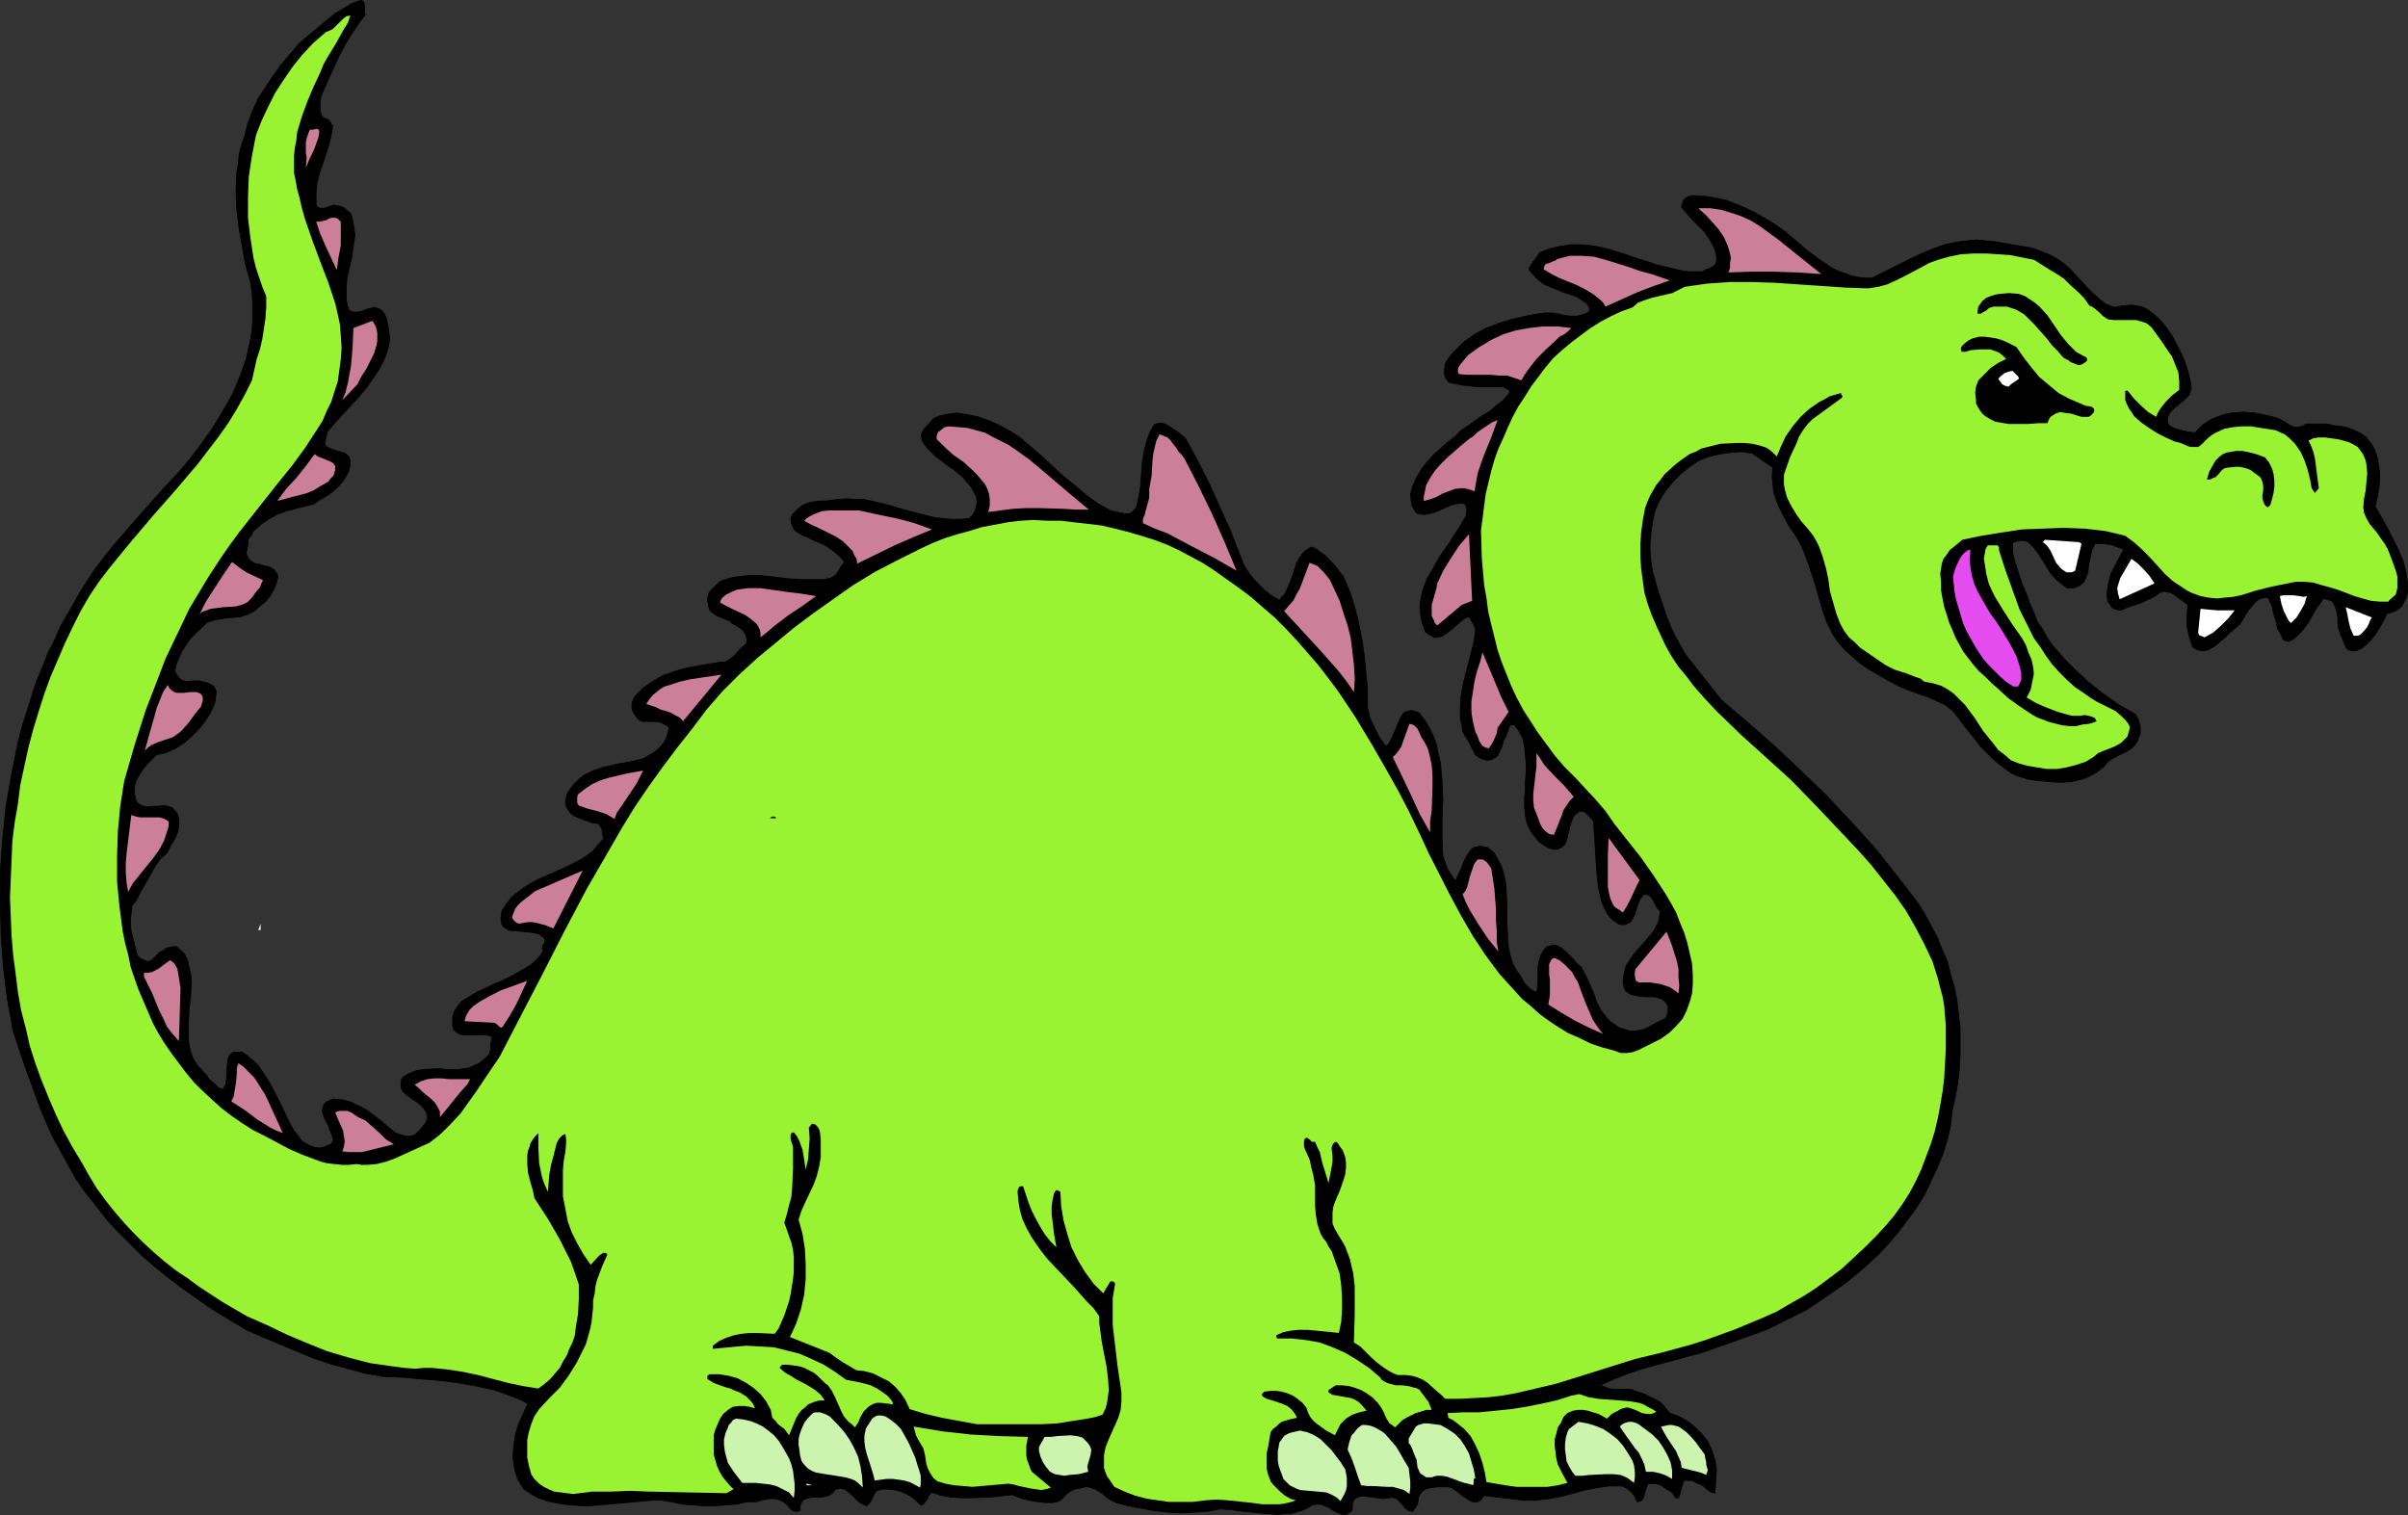 <?xml version="1.0" encoding="UTF-8" standalone="no"?>
<svg
   version="1.0"
   width="129.766mm"
   height="81.649mm"
   id="svg59"
   sodipodi:docname="Dragon 017.wmf"
   xmlns:inkscape="http://www.inkscape.org/namespaces/inkscape"
   xmlns:sodipodi="http://sodipodi.sourceforge.net/DTD/sodipodi-0.dtd"
   xmlns="http://www.w3.org/2000/svg"
   xmlns:svg="http://www.w3.org/2000/svg">
  <rect width="100%" height="100%" fill="#333333" stroke="none"/>
  <sodipodi:namedview
     id="namedview59"
     pagecolor="#ffffff"
     bordercolor="#000000"
     borderopacity="0.25"
     inkscape:showpageshadow="2"
     inkscape:pageopacity="0.0"
     inkscape:pagecheckerboard="0"
     inkscape:deskcolor="#d1d1d1"
     inkscape:document-units="mm" />
  <defs
     id="defs1">
    <pattern
       id="WMFhbasepattern"
       patternUnits="userSpaceOnUse"
       width="6"
       height="6"
       x="0"
       y="0" />
  </defs>
  <path
     style="fill:#000000;fill-opacity:1;fill-rule:evenodd;stroke:#000000;stroke-width:0.162px;stroke-linecap:round;stroke-linejoin:round;stroke-miterlimit:4;stroke-dasharray:none;stroke-opacity:1"
     d="m 489.243,123.357 -0.646,0.646 -0.808,0.485 -0.808,0.323 -0.808,0.162 -1.131,2.262 -1.293,2.1 -0.808,0.969 -0.97,0.969 -0.97,0.808 -1.131,0.485 h -0.485 -0.323 l -0.646,-0.162 -0.485,-0.323 -0.323,-0.646 -0.485,-1.293 -0.323,-0.646 -0.162,-0.485 -0.323,-0.969 -0.162,-1.131 v -1.131 l -0.162,-1.131 -0.323,-0.969 -0.485,-0.969 -0.323,-0.323 -0.485,-0.162 -0.485,-0.162 -0.646,-0.162 -1.616,2.262 -1.454,2.585 -0.808,1.131 -0.808,0.969 -0.97,0.969 -1.293,0.808 h -0.485 l -0.485,-0.162 -0.323,-0.323 -0.162,-0.323 -0.485,-0.969 -0.485,-0.808 -0.323,-1.616 -0.485,-1.454 -0.323,-1.616 -0.808,-1.616 h -0.646 l -0.646,0.162 -0.485,0.162 -0.485,0.323 -0.808,0.808 -0.808,0.969 -0.646,0.969 -0.646,1.131 -0.646,0.969 -0.97,0.808 -0.97,0.808 -0.97,0.969 -2.101,1.777 -1.131,0.646 -0.485,0.162 -0.485,0.162 h -0.646 l -0.646,-0.162 -0.485,-0.162 -0.646,-0.485 -0.323,-0.969 -0.323,-0.969 -0.485,-2.262 v -2.262 l 0.162,-2.1 -2.586,-1.939 -0.808,-0.485 -0.646,-0.162 -0.808,-0.162 -0.97,0.323 -0.808,0.646 -0.97,0.485 -2.101,0.969 -2.101,0.646 -1.939,0.808 -0.808,-0.162 -0.808,-0.323 -0.485,-0.646 -0.162,-0.323 -0.323,-0.323 -0.162,-1.454 0.162,-1.454 0.323,-1.454 0.323,-1.293 0.646,-1.293 1.293,-2.424 0.646,-1.293 -1.293,-0.485 -1.293,-0.485 -1.616,-0.162 h -1.616 l -0.323,0.646 -0.323,0.646 -0.323,1.454 -0.162,0.808 -0.162,0.646 -0.162,1.616 -0.485,1.293 -0.323,0.646 -0.485,0.485 -0.485,0.323 -0.646,0.323 -0.808,0.162 h -0.97 l -1.293,-0.969 -1.131,-0.969 -0.97,-1.131 -0.808,-1.293 -0.808,-1.293 -0.808,-1.293 -0.97,-1.293 -1.131,-1.131 -0.808,-0.323 h -0.808 l -0.808,0.162 -0.808,0.323 v 1.616 l 0.323,1.616 0.485,1.616 0.97,3.07 1.293,3.07 0.485,1.454 0.808,1.777 0.646,1.777 1.131,1.616 0.97,1.777 1.131,1.616 1.293,1.454 1.293,1.454 1.454,1.454 2.909,2.747 3.232,2.585 3.232,2.262 3.394,1.939 0.323,0.646 0.323,0.646 0.162,0.646 0.162,0.646 v 0.808 0.646 l -0.323,0.646 -0.162,0.646 -0.646,0.969 -0.646,0.646 -0.808,0.485 -0.808,0.485 -0.808,0.323 -1.778,0.969 -0.646,0.485 -0.808,0.969 -0.808,0.646 -0.808,0.646 -0.97,0.485 -0.97,0.485 -0.97,0.323 -2.101,0.485 -2.101,0.162 -2.262,-0.162 -2.101,-0.162 -2.262,-0.323 -0.97,-0.323 -1.131,-0.323 -1.131,-0.485 -0.97,-0.646 -1.939,-1.454 -1.778,-1.616 -1.778,-1.777 -1.454,-1.939 -1.616,-1.939 -1.293,-1.777 -0.646,-0.808 -0.646,-0.808 -0.808,-0.646 -0.808,-0.646 -1.778,-0.808 -1.778,-0.808 -1.939,-0.646 -1.778,-0.646 -1.939,-0.808 -1.616,-0.808 -3.394,-1.939 -1.616,-0.969 -1.616,-1.131 -1.454,-1.293 -1.454,-1.293 -1.293,-1.454 -1.131,-1.616 -1.293,-2.585 -0.97,-2.747 -0.808,-2.908 -0.808,-2.747 -0.97,-2.908 -0.97,-2.747 -0.646,-1.454 -0.646,-1.293 -0.808,-1.293 -0.97,-1.293 -1.454,-2.747 -0.646,-1.293 -0.646,-1.616 -0.485,-1.454 -0.162,-1.616 -0.162,-1.616 0.162,-1.777 -4.202,-2.908 -2.262,-0.323 -2.101,0.162 -2.262,0.323 -2.101,0.485 -2.101,0.808 -1.939,1.293 -1.616,1.293 -1.616,1.616 -0.808,0.969 -0.808,0.969 -0.646,0.969 -0.646,1.131 -0.485,0.969 -0.485,1.293 -0.485,2.262 -0.323,2.424 -0.162,2.424 0.162,2.585 0.323,2.262 1.293,4.524 1.454,4.362 0.808,2.1 0.97,2.1 1.131,2.1 1.131,1.939 7.272,9.209 5.494,4.685 5.333,4.685 5.333,5.009 5.171,5.009 5.01,5.332 4.848,5.332 4.363,5.493 4.363,5.655 1.454,2.262 1.293,2.424 1.293,2.424 0.97,2.424 1.131,2.585 0.646,2.585 0.808,2.747 0.485,2.585 0.323,2.747 0.323,2.747 v 2.908 2.747 l -0.162,2.747 -0.323,2.908 -0.485,2.747 -0.646,2.747 -0.323,3.07 -0.646,2.908 -0.97,3.07 -1.131,2.747 -1.293,2.747 -1.293,2.747 -1.616,2.585 -1.778,2.424 -1.939,2.585 -1.939,2.262 -2.101,2.262 -2.262,2.1 -2.424,2.1 -2.424,1.939 -2.586,1.777 -2.586,1.777 -2.424,1.616 -2.586,1.293 -2.586,1.293 -2.586,1.293 -5.333,1.939 -5.494,1.939 -2.747,0.969 -3.07,0.808 -2.909,0.808 -3.07,0.808 -2.909,0.808 -2.909,0.969 -2.909,1.131 -2.909,1.293 0.97,0.323 0.808,0.323 0.97,0.162 h 2.747 0.808 l 0.808,0.323 1.939,0.646 1.939,0.969 0.97,0.485 0.808,0.646 0.646,0.808 0.808,0.969 1.778,0.646 1.778,0.969 1.454,1.131 1.454,1.454 1.293,1.616 0.808,1.777 0.646,1.939 0.162,0.969 0.162,0.969 -0.323,4.847 -0.485,-0.162 h -0.323 l -0.808,-0.646 -0.97,-0.808 -0.323,-0.162 -0.485,-0.162 -0.646,-0.323 -0.646,-0.323 h -0.808 -0.808 l -0.323,0.969 -0.323,0.969 -0.162,0.808 -0.323,0.808 h -0.323 -0.162 l -0.323,-0.323 -0.162,-0.323 -0.323,-0.485 -1.131,-0.646 -1.131,-0.808 -1.131,-0.323 h -0.808 -0.646 l -0.323,0.485 -0.162,0.646 -0.162,0.485 -0.162,0.646 -0.162,0.485 -0.162,0.485 -0.485,0.323 -0.646,0.162 -0.485,-1.131 -0.646,-0.808 -0.97,-0.808 -0.97,-0.485 h -1.293 -1.293 l -2.424,0.323 -2.424,0.485 -2.424,0.646 -2.424,0.646 -2.586,0.485 -2.586,0.323 h -1.293 -1.454 l -7.918,-0.969 -0.485,0.646 -0.323,0.323 -0.485,0.323 h -0.485 -0.485 l -0.485,-0.162 -0.97,-0.646 -0.97,-0.646 -0.97,-0.808 -0.97,-0.646 -0.646,-0.162 h -0.485 -1.454 l -1.616,0.162 -0.646,0.162 -0.808,0.323 -0.485,0.485 -0.485,0.646 -0.162,0.969 -0.162,0.808 -0.485,0.808 -0.485,0.646 -0.808,-0.162 -0.485,-0.323 -0.485,-0.485 -0.485,-0.646 -0.485,-0.485 -0.485,-0.485 -0.646,-0.162 -0.323,-0.162 -0.485,0.162 h -0.485 l -0.646,0.162 -1.293,-0.162 -1.293,-0.162 -1.131,-0.162 h -1.131 l -0.485,0.162 -0.323,0.162 -0.485,0.323 -0.162,0.485 -0.162,0.646 v 0.969 l -0.485,0.485 -0.485,0.323 -0.485,0.162 h -0.485 l -0.97,-0.323 -0.97,-0.485 -0.97,-0.646 -1.131,-0.485 -0.485,-0.162 h -0.485 -0.646 l -0.646,0.162 -0.97,0.646 -1.131,0.485 -1.131,0.323 -1.131,0.323 h -1.131 l -1.131,0.162 -2.424,-0.162 -4.848,-0.485 -2.424,-0.323 -2.424,-0.162 -2.586,0.485 -2.586,0.162 -2.747,0.162 -2.747,-0.162 -2.747,-0.323 -2.747,-0.485 -2.586,-0.485 -2.424,-0.646 -0.97,-0.485 -0.808,-0.485 -0.808,-0.808 -0.808,-0.485 -0.808,-0.485 -0.97,-0.323 -0.485,-0.162 h -0.646 l -0.485,0.162 -0.646,0.162 h -0.646 l -0.646,0.323 -0.646,0.323 -0.485,0.323 -0.485,0.485 -0.485,0.485 -0.485,0.485 -0.646,0.323 -1.131,0.162 h -1.293 l -1.293,-0.162 -1.131,-0.162 -2.262,-0.485 -2.101,-0.808 -4.202,0.485 -4.202,0.162 h -1.939 l -2.101,-0.162 -1.939,-0.323 -1.939,-0.646 -0.323,0.323 -0.323,0.323 -0.162,0.485 -0.162,0.323 -0.485,0.646 -0.323,0.323 -0.485,0.162 -0.808,-0.808 -0.97,-0.808 -1.131,-0.646 -1.131,-0.485 -1.131,-0.323 -1.293,-0.162 h -1.293 l -1.293,0.323 -0.485,0.808 -0.323,0.808 -0.485,0.808 -0.646,0.646 -0.808,-0.323 -0.808,-0.485 -1.454,-1.454 -0.808,-0.646 -0.646,-0.485 -0.97,-0.162 -0.485,0.162 h -0.485 l -0.323,0.646 -0.485,0.323 -0.485,0.323 -0.485,0.162 -1.131,0.162 h -1.293 l -1.131,0.162 -0.485,0.162 -0.485,0.162 -0.323,0.323 -0.323,0.485 -0.162,0.646 v 0.808 l -0.485,0.162 h -0.485 l -0.485,-0.162 -0.485,-0.323 -0.646,-0.808 -0.808,-0.646 -0.97,-0.485 -0.808,-0.162 h -0.97 l -0.808,0.162 -0.97,0.162 -0.97,0.323 h -0.97 -0.97 l -2.101,0.485 -2.262,0.162 -2.101,0.162 h -2.262 l -2.262,-0.162 -2.101,-0.162 -2.262,-0.485 -2.101,-0.323 h -1.778 l -1.778,0.162 -3.555,0.323 -3.717,0.323 -3.717,0.323 h -1.778 l -1.778,-0.162 -1.778,-0.162 -1.778,-0.323 -1.616,-0.323 -1.778,-0.646 -1.454,-0.808 -1.454,-0.969 -0.646,-0.969 -0.646,-1.131 -0.323,-0.969 -0.323,-1.131 -0.162,-1.131 -0.162,-1.131 0.162,-2.262 0.323,-2.262 0.646,-2.262 0.97,-2.1 0.97,-2.1 -1.616,-0.808 -1.616,-0.646 -1.778,-0.646 -1.778,-0.646 -3.717,-0.808 -3.555,-0.646 -3.878,-0.485 -3.878,-0.323 -3.717,-0.323 -3.878,-0.162 -3.717,-0.646 -3.555,-0.969 -3.555,-0.969 -3.394,-1.131 -6.626,-2.747 -6.787,-2.908 -2.747,-1.616 -2.747,-1.616 -2.747,-1.777 -2.747,-1.939 -2.747,-1.939 -2.747,-2.1 -2.586,-2.1 -2.586,-2.262 -2.424,-2.424 -2.424,-2.424 -2.262,-2.424 -2.101,-2.747 -2.101,-2.585 -1.939,-2.747 -1.616,-2.908 -1.616,-2.908 -1.616,-2.908 -1.293,-2.908 -1.293,-3.07 -1.131,-3.07 -2.262,-6.301 -2.101,-6.301 -1.131,-6.301 -0.808,-6.463 -0.485,-6.624 -0.162,-6.463 v -6.624 l 0.485,-6.624 0.646,-6.463 1.131,-6.463 0.646,-3.231 0.646,-3.231 0.808,-3.231 0.97,-3.07 0.97,-3.07 0.97,-3.07 1.293,-3.07 1.131,-2.908 1.454,-2.908 1.293,-2.908 1.616,-2.747 1.616,-2.908 1.616,-2.585 1.778,-2.747 1.939,-2.585 1.939,-2.424 5.171,-5.978 5.333,-5.978 2.747,-2.908 2.586,-3.07 2.424,-3.231 2.262,-3.231 1.939,-3.231 1.939,-3.393 1.454,-3.554 0.646,-1.777 0.646,-1.777 0.808,-3.716 0.323,-1.939 0.162,-1.939 v -1.939 -2.1 l -0.162,-2.1 -0.323,-2.1 -0.97,-3.393 -0.646,-3.554 -0.646,-3.716 -0.485,-3.878 -0.162,-3.716 0.162,-3.878 0.323,-1.777 0.162,-1.939 0.485,-1.939 0.646,-1.777 0.646,-2.585 0.97,-2.585 1.131,-2.424 1.454,-2.262 1.616,-2.424 1.616,-2.262 3.717,-4.362 2.909,-2.424 3.07,-2.585 1.454,-1.131 1.616,-0.969 1.616,-0.969 1.778,-0.646 0.485,0.162 0.162,0.323 0.162,0.323 V 1.373 1.858 2.666 l 0.162,0.323 -1.454,1.939 -1.293,1.939 -1.293,2.1 -1.131,2.1 -1.939,4.201 -1.939,4.362 -0.162,1.454 v 1.293 l 0.162,0.646 0.162,0.485 0.323,0.485 0.646,0.162 0.485,0.323 0.323,0.323 0.162,0.485 0.323,0.323 -0.323,1.939 -0.485,2.1 -1.293,3.878 -0.646,1.939 -0.485,1.939 -0.162,2.1 v 1.131 1.131 l 0.323,0.485 0.485,0.162 h 0.485 0.485 l 0.808,-0.323 0.485,-0.162 0.485,-0.162 0.808,0.162 0.808,0.162 0.646,0.323 0.485,0.485 0.646,0.485 0.323,0.646 0.162,0.808 0.162,0.808 0.162,1.131 0.162,1.131 -0.323,2.1 -0.323,2.262 -0.97,4.362 -0.162,2.1 v 1.131 0.969 l 0.162,1.131 0.323,1.131 0.485,0.323 0.646,0.162 h 0.646 l 0.808,-0.162 1.293,-0.485 1.454,-0.323 0.485,0.162 0.485,0.162 0.646,0.485 0.485,0.808 0.323,0.808 0.323,1.777 0.162,0.969 0.162,0.808 -0.162,1.454 -0.323,1.293 -0.485,1.454 -0.646,1.293 -0.646,1.293 -0.808,1.131 -1.616,2.424 -1.939,2.262 -2.101,2.262 -2.101,2.262 -1.939,2.262 -0.162,0.808 -0.162,0.646 -0.162,0.808 0.162,0.646 0.646,0.323 0.646,0.323 1.616,0.485 0.646,0.162 0.646,0.323 0.485,0.485 0.323,0.808 v 0.808 l -0.162,0.808 -0.162,0.646 -0.323,0.646 -0.808,1.293 -0.97,1.131 -1.293,1.131 -1.131,0.808 -1.454,0.808 -1.131,0.808 -3.878,0.969 -1.778,0.485 -1.778,0.646 -1.778,0.969 -1.616,1.131 -0.646,0.646 -0.808,0.646 -0.485,0.969 -0.646,0.808 v 0.969 l -0.162,0.969 -0.162,0.808 0.162,0.485 0.162,0.323 0.323,0.485 0.323,0.323 0.808,0.485 0.97,0.162 0.97,0.323 0.97,0.162 0.808,0.485 0.323,0.323 0.162,0.323 0.323,0.323 0.162,0.646 -0.323,1.293 -0.646,1.454 -0.646,1.131 -0.97,1.131 -1.131,0.969 -1.131,0.969 -1.293,0.646 -1.454,0.485 -1.616,0.162 -1.778,0.162 -1.778,0.323 -1.616,0.485 -2.262,2.1 -1.131,1.131 -0.808,1.131 -0.808,1.293 -0.646,1.293 -0.646,1.454 -0.323,1.454 0.323,0.808 0.485,0.646 0.646,0.485 0.808,0.323 1.293,-0.162 h 1.454 l 1.293,0.323 0.485,0.162 0.646,0.323 0.485,0.323 0.323,0.485 0.162,0.485 v 0.485 l -0.162,1.131 -0.162,0.969 -0.808,1.777 -1.131,1.777 -1.293,1.616 -1.454,1.454 -1.454,1.293 -1.778,1.131 -1.778,0.808 -1.131,0.323 -0.97,0.162 -1.939,1.939 -0.808,0.969 -0.808,1.293 -0.646,1.131 -0.323,1.293 v 1.293 l 0.162,0.646 0.162,0.808 0.323,0.485 0.485,0.323 0.323,0.162 0.485,0.162 0.808,0.162 0.97,-0.162 h 1.131 l 0.97,-0.162 0.97,0.162 0.485,0.162 0.485,0.162 0.485,0.646 0.485,0.485 0.162,0.646 0.162,0.485 v 1.293 l -0.162,1.131 -0.485,1.293 -0.646,1.131 -0.646,1.131 -0.485,0.969 -1.293,1.131 -0.97,1.293 -0.808,1.454 -0.808,1.454 -1.616,2.747 -0.646,1.454 -0.97,1.131 -0.162,1.454 -0.162,1.293 v 1.293 l 0.162,1.293 0.646,2.585 0.646,2.424 0.646,0.485 0.646,0.323 0.808,0.323 0.485,-0.162 0.323,-0.162 1.131,-1.131 0.485,-0.485 0.646,-0.323 0.646,-0.485 0.646,-0.162 0.808,-0.162 h 0.646 l 1.616,1.454 0.646,1.293 0.323,1.454 0.323,1.454 0.162,1.293 -0.162,3.07 -0.323,2.908 -0.162,2.908 v 1.454 1.293 l 0.162,1.454 0.323,1.454 0.485,1.293 0.808,1.293 1.293,1.454 0.646,0.646 0.485,0.808 1.293,1.131 0.646,0.646 0.808,0.323 0.323,-0.323 0.323,-0.646 0.162,-1.131 0.162,-2.747 0.162,-1.293 0.162,-0.485 0.323,-0.485 0.323,-0.323 0.485,-0.162 h 0.808 0.808 l 1.131,0.808 1.131,0.969 0.97,0.969 0.808,1.131 1.454,2.262 1.293,2.424 1.293,2.585 1.131,2.424 1.293,2.424 0.808,0.969 0.808,1.131 0.808,0.485 0.808,0.485 0.97,0.323 0.97,0.162 0.808,-0.162 0.808,-0.323 0.808,-0.323 0.162,-0.323 0.323,-0.485 -0.162,-0.485 -0.162,-0.646 -0.485,-1.131 -0.162,-0.646 -0.323,-0.485 -0.646,-1.293 -0.323,-1.131 v -0.485 l 0.162,-0.485 0.162,-0.485 0.485,-0.485 0.646,-0.323 0.808,-0.323 0.97,0.162 h 0.808 l 1.778,0.485 1.616,0.808 1.616,0.808 1.454,1.131 1.454,1.131 2.909,2.424 0.97,0.323 1.131,0.323 h 1.131 l 0.808,-0.323 0.97,-0.969 0.808,-0.969 0.485,-0.646 0.162,-0.646 v -0.646 l -0.162,-0.646 -0.323,-0.485 -0.323,-0.485 -0.808,-0.808 -0.97,-0.646 -1.131,-0.808 -0.808,-0.646 -0.485,-0.485 -0.162,-0.323 -0.162,-0.485 v -0.646 -0.646 l 0.323,-0.646 0.97,-0.646 1.131,-0.485 0.97,-0.323 1.293,-0.162 2.262,-0.162 h 1.131 l 1.131,0.162 h 2.424 l 1.131,-0.162 1.131,-0.162 0.97,-0.485 1.131,-0.485 0.97,-0.808 0.97,-0.969 0.323,-0.969 v -0.969 l 0.162,-0.969 v -0.808 l -0.646,-0.162 -0.646,-0.162 H 97.202 93.97 l -0.646,-0.323 -0.485,-0.323 -0.485,-0.485 -0.162,-0.646 v -1.131 -0.808 l 0.323,-0.969 0.485,-0.808 0.485,-0.646 0.485,-0.646 1.616,-0.969 1.616,-0.969 1.778,-0.808 1.616,-0.808 1.616,-0.646 2.262,-1.131 2.262,-1.293 1.131,-0.646 0.97,-0.808 0.97,-0.969 0.808,-1.131 -0.162,-0.646 0.162,-0.646 0.323,-0.485 v -0.808 l -0.485,-0.485 -0.646,-0.485 -0.646,-0.162 -0.808,-0.162 -1.616,-0.162 -1.616,-0.162 h -0.808 l -0.646,-0.162 -0.646,-0.323 -0.485,-0.323 -0.323,-0.485 -0.162,-0.808 v -0.808 l 0.162,-1.131 0.97,-1.454 0.97,-1.293 1.131,-0.969 1.293,-0.969 1.293,-0.808 1.454,-0.808 5.818,-2.585 2.909,-1.454 1.293,-0.808 1.293,-0.969 1.131,-1.293 1.131,-1.293 -0.162,-0.969 -0.162,-1.131 -0.323,-0.485 -0.323,-0.485 -0.485,-0.162 h -0.646 l -1.454,-0.485 -1.616,-0.646 -0.808,-0.323 -0.646,-0.485 -0.485,-0.646 -0.485,-0.808 -0.162,-0.808 0.162,-0.808 0.162,-0.808 0.323,-0.646 0.97,-1.293 1.131,-1.131 0.97,-0.808 1.293,-0.646 1.131,-0.485 1.454,-0.485 2.747,-0.646 2.747,-0.485 1.454,-0.323 1.293,-0.323 1.131,-0.646 1.131,-0.646 0.97,-0.808 0.97,-1.131 0.646,-1.293 0.162,-0.646 0.323,-0.969 -0.162,-0.323 -0.323,-0.323 -0.646,-0.323 -0.646,-0.323 -0.97,-0.162 h -0.97 -0.808 -0.97 l -0.646,-0.323 -0.485,-0.485 -0.323,-0.485 -0.323,-0.485 -0.323,-0.808 v -0.646 -0.646 l 0.323,-0.646 0.323,-0.646 0.808,-0.808 0.97,-0.969 0.97,-0.646 0.97,-0.646 1.939,-1.131 2.262,-0.808 2.262,-0.646 2.424,-0.485 4.848,-0.808 h 0.808 l 0.646,-0.323 0.646,-0.485 0.646,-0.485 1.131,-1.293 1.293,-1.131 0.162,-0.485 v -0.323 l -0.162,-0.808 -0.323,-0.646 -0.485,-0.646 -1.454,-0.969 -0.646,-0.323 -0.485,-0.485 -1.293,-0.485 -1.454,-0.646 -0.485,-0.323 -0.646,-0.485 -0.323,-0.646 -0.162,-0.969 -0.162,-0.646 0.162,-0.808 0.162,-0.646 0.323,-0.485 0.97,-0.969 1.131,-0.969 1.454,-0.485 1.293,-0.323 1.293,-0.162 1.454,-0.162 h 2.747 l 2.909,0.323 2.747,0.323 2.909,0.162 h 2.909 1.293 l 1.454,-0.323 0.485,-0.323 0.485,-0.323 0.646,-0.969 0.485,-0.808 0.646,-0.808 -0.646,-0.808 -0.485,-0.485 -1.131,-0.969 -1.131,-0.808 -1.454,-0.808 -1.293,-0.485 -1.293,-0.646 -1.454,-0.646 -1.293,-0.808 -0.323,-0.646 -0.323,-0.808 -0.162,-0.969 0.162,-0.323 0.162,-0.485 0.97,-0.969 0.97,-0.808 0.97,-0.485 1.293,-0.323 1.293,-0.162 h 1.131 l 1.293,-0.162 1.293,-0.162 1.939,-0.162 1.778,0.162 h 1.616 l 1.616,0.323 3.394,0.808 3.232,0.969 3.07,0.808 3.232,0.808 1.778,0.162 1.616,0.162 h 1.778 l 1.778,-0.162 0.323,-0.323 0.323,-0.323 0.485,-0.808 0.323,-0.969 0.162,-0.969 -0.162,-1.131 -0.485,-0.808 -0.485,-0.969 -0.646,-0.808 -1.454,-1.616 -1.616,-1.293 -0.97,-0.646 -0.808,-0.646 -1.778,-1.293 -1.454,-1.454 -0.808,-0.969 -0.485,-0.808 -0.162,-0.808 v -0.646 l 0.323,-0.646 0.323,-0.485 0.485,-0.485 0.485,-0.485 0.808,-0.969 1.131,-0.485 1.131,-0.323 1.293,-0.162 1.131,-0.162 1.131,0.162 1.131,0.162 2.262,0.485 2.262,0.808 2.101,0.969 2.101,1.131 1.939,1.293 2.262,1.939 2.262,1.939 2.101,1.939 2.262,2.1 2.424,1.939 2.262,1.939 2.262,1.616 2.586,1.454 1.454,0.323 1.454,0.323 h 0.808 l 0.646,-0.323 0.485,-0.485 0.323,-0.323 0.162,-0.323 0.485,-2.1 0.323,-2.1 0.162,-2.262 0.162,-2.1 0.323,-2.262 0.485,-2.1 0.646,-1.939 0.485,-0.969 0.646,-0.969 0.808,-0.162 h 0.808 l 0.808,0.323 0.808,0.485 1.454,0.969 0.808,0.646 0.646,0.485 1.778,3.231 1.616,3.07 1.616,3.231 1.454,3.231 2.909,6.463 1.293,3.393 1.293,3.231 0.646,1.131 0.808,1.131 0.808,0.969 0.97,0.969 0.97,0.969 0.97,0.808 0.97,0.646 1.131,0.646 0.485,-0.646 0.646,-0.646 0.646,-1.454 0.646,-1.454 0.162,-0.646 0.323,-0.808 0.485,-1.616 0.646,-1.293 0.485,-0.646 0.485,-0.646 0.646,-0.485 0.808,-0.485 0.97,0.323 0.808,0.646 0.97,0.646 0.808,0.808 1.616,1.777 1.454,1.939 1.293,3.07 0.97,3.07 0.808,3.231 0.646,3.231 0.485,3.393 0.323,3.393 0.323,3.393 v 3.554 l 0.485,2.262 0.97,2.1 0.97,1.939 1.293,1.777 0.485,-0.323 0.323,-0.485 0.646,-1.293 0.646,-1.454 0.485,-1.293 0.646,-1.293 0.323,-0.485 0.323,-0.323 0.646,-0.162 0.646,-0.162 0.808,0.162 0.808,0.323 1.131,1.454 0.97,1.616 0.808,1.616 0.646,1.777 0.323,1.777 0.485,1.939 0.162,1.777 0.162,1.939 0.162,3.878 -0.162,3.878 v 3.878 l 0.162,3.554 0.485,1.454 0.485,1.293 0.808,1.293 0.808,1.131 0.485,-1.131 0.646,-1.293 0.485,-1.293 0.485,-1.131 0.808,-1.131 0.323,-0.485 0.485,-0.323 0.646,-0.162 0.646,-0.162 0.808,0.162 0.808,0.162 1.293,1.131 0.808,1.454 0.646,1.293 0.485,1.616 0.323,1.454 0.162,1.777 0.162,3.231 v 3.554 l 0.162,3.393 0.162,1.616 0.323,1.454 0.485,1.616 0.808,1.454 0.808,1.131 0.808,1.454 0.97,0.969 0.646,0.485 0.646,0.323 v 0 l 0.323,-0.323 0.162,-2.262 v -2.424 l 0.162,-1.131 0.323,-1.131 0.485,-0.969 0.808,-0.969 0.646,-0.162 0.485,-0.162 h 0.646 l 0.485,0.162 0.808,0.485 0.808,0.646 1.616,1.616 0.646,0.808 0.808,0.646 0.97,1.777 0.808,1.777 0.808,1.777 0.646,1.939 0.97,1.777 0.646,0.808 0.485,0.646 0.808,0.808 0.808,0.485 0.808,0.646 1.131,0.323 1.131,0.323 h 1.131 l 1.131,-0.162 0.97,-0.323 2.101,-1.131 1.939,-0.969 0.323,-0.808 0.162,-0.808 v -0.808 l -0.485,-0.808 -0.485,-0.485 -0.646,-0.323 -0.646,-0.162 -0.646,-0.162 h -1.616 l -1.616,-0.162 -0.646,-0.162 -0.808,-0.162 -0.485,-0.323 -0.485,-0.323 -0.323,-0.485 -0.162,-0.646 -0.162,-0.808 0.162,-1.131 0.162,-0.808 0.162,-0.808 0.323,-0.808 0.485,-0.646 0.97,-1.454 1.131,-1.293 1.454,-1.616 1.454,-1.777 0.485,-0.969 0.485,-0.969 0.162,-0.969 0.162,-1.131 -0.485,-0.485 -0.323,-0.485 -0.646,-1.293 -0.323,-0.485 -0.485,-0.485 -0.485,-0.162 h -0.323 -0.323 l -0.323,0.485 -0.323,0.323 -0.485,1.131 -0.646,2.1 -0.485,0.969 -0.323,0.485 -0.485,0.323 -0.323,0.162 -0.485,0.162 h -0.646 l -0.646,-0.162 -1.293,-0.969 -0.97,-1.131 -0.646,-1.293 -0.485,-1.293 -0.323,-1.454 -0.323,-1.454 -0.323,-3.07 -0.646,-10.179 -0.323,-0.485 -0.323,-0.323 -0.808,-0.808 -0.323,-0.323 -0.646,-0.162 h -0.485 l -0.485,0.485 -0.485,0.323 -0.323,0.485 -0.485,1.293 -0.323,1.293 -0.323,1.293 -0.323,1.293 -0.323,0.485 -0.485,0.323 -0.485,0.323 -0.485,0.162 h -0.808 l -0.97,-0.323 -0.808,-0.485 -0.808,-0.485 -0.646,-0.646 -0.485,-0.646 -0.485,-0.646 -0.485,-0.646 -0.646,-1.454 -0.323,-1.616 -0.162,-1.777 v -1.616 l 0.162,-1.777 v -1.777 l 0.162,-1.777 v -1.777 l -0.162,-1.777 -0.162,-1.616 -0.323,-1.616 -0.808,-1.616 -0.485,-0.646 -0.485,-0.646 h -0.323 -0.323 l -0.323,0.323 -0.162,0.323 -0.162,0.646 -0.323,0.808 -0.323,0.646 -0.323,0.646 -0.162,0.808 -0.323,0.808 -0.323,0.646 -0.323,0.646 -0.646,0.485 -0.646,0.323 -0.646,0.162 -0.646,-0.162 -0.646,-0.162 -0.323,-0.162 -0.97,-0.646 -0.485,-0.969 -0.97,-1.939 -0.646,-0.969 -0.485,-0.969 -0.162,-1.293 -0.323,-1.131 v -1.293 -1.131 l 0.162,-2.424 0.485,-2.585 0.646,-2.585 0.646,-2.424 0.646,-2.585 0.485,-2.424 v -0.969 l -0.323,-0.808 -0.485,-0.808 -0.485,-0.808 -0.646,0.162 -0.485,0.323 -0.97,0.808 -2.101,1.777 -1.131,0.808 -0.485,0.162 -0.646,0.162 h -0.646 l -0.485,-0.323 -0.646,-0.323 -0.646,-0.485 -0.646,-1.777 -0.323,-1.616 -0.162,-1.616 0.162,-1.454 0.323,-1.616 0.485,-1.454 0.646,-1.616 0.808,-1.293 1.616,-2.908 1.939,-2.747 1.778,-2.747 1.616,-2.747 0.162,-0.646 v -0.808 l -0.162,-0.646 -0.162,-0.323 -0.323,-0.162 h -1.131 l -1.293,0.323 -1.131,0.485 -1.131,0.485 -1.131,0.485 -1.131,0.323 -1.131,0.162 -1.293,-0.162 -0.323,-0.323 -0.323,-0.485 -0.485,-0.808 -0.162,-1.131 -0.162,-1.131 0.485,-1.777 0.808,-1.777 0.97,-1.616 1.131,-1.454 1.293,-1.454 1.454,-1.293 1.454,-1.293 1.454,-1.131 1.293,-1.293 1.454,-0.969 2.909,-2.1 1.454,-0.808 1.293,-1.131 1.454,-1.131 1.131,-1.293 0.162,-0.323 v -0.323 l -0.323,-0.323 -0.485,-0.162 -0.323,-0.323 h -2.747 -2.747 l -2.747,-0.323 -2.586,-0.485 -0.485,-0.162 -0.323,-0.485 -0.323,-0.485 -0.162,-0.485 V 75.21 l 0.162,-1.131 0.808,-1.293 0.97,-1.131 0.97,-0.969 0.97,-0.969 2.262,-1.616 2.424,-1.293 2.586,-0.969 2.586,-0.808 2.747,-0.646 2.747,-0.485 1.293,-0.162 h 1.293 l 1.293,0.162 1.293,0.323 1.293,0.162 h 1.293 l 1.293,-0.323 1.131,-0.485 0.162,-0.485 -0.162,-0.646 -0.323,-0.485 -0.323,-0.323 -0.97,-0.646 -0.97,-0.646 -2.586,-0.808 -2.747,-1.131 -1.131,-0.485 -1.131,-0.808 -0.97,-0.969 -0.97,-1.131 v -0.485 l 0.323,-0.485 0.485,-0.808 0.646,-0.808 0.646,-0.969 2.101,-0.808 2.101,-0.485 2.101,-0.323 h 1.939 l 2.101,0.162 1.939,0.323 1.939,0.485 2.101,0.646 3.878,1.293 4.04,1.293 2.101,0.485 1.939,0.485 2.101,0.323 h 2.262 0.485 l 0.485,-0.323 0.97,-0.323 0.808,-0.485 0.485,-0.485 0.162,-0.485 v -0.808 l -0.323,-1.616 -0.323,-0.646 -0.808,-1.454 -0.97,-1.454 -2.424,-2.424 -1.131,-1.293 -1.131,-1.293 v -0.485 l 0.162,-0.485 0.162,-0.485 0.323,-0.323 0.808,-0.485 0.808,-0.162 2.424,0.162 2.101,0.323 2.262,0.485 2.101,0.808 1.939,0.808 1.939,0.969 3.878,2.262 2.262,1.616 4.525,3.878 2.424,1.777 2.424,1.616 1.293,0.646 1.293,0.485 1.293,0.485 1.454,0.323 1.454,0.162 h 1.454 l 5.818,-2.908 2.909,-1.454 2.909,-1.293 3.07,-1.131 1.616,-0.323 1.616,-0.323 1.616,-0.162 1.778,-0.162 1.616,0.162 1.939,0.162 3.717,0.646 1.939,0.323 1.939,0.323 1.778,0.646 1.616,0.646 1.616,0.808 1.616,1.131 1.293,1.131 1.131,1.293 2.424,2.585 1.131,1.131 1.293,1.131 1.293,0.969 1.616,0.646 1.778,-0.323 1.939,-0.162 0.808,0.162 0.97,0.162 0.808,0.323 0.808,0.485 1.778,1.454 1.454,1.616 1.293,1.777 0.97,1.777 0.97,1.939 0.808,1.777 0.646,2.1 0.485,1.939 0.162,0.808 v 0.808 l -0.162,0.485 -0.162,0.646 -0.97,0.969 -0.97,0.808 -0.97,0.808 -0.97,0.969 -0.323,0.485 -0.162,0.485 -0.162,0.808 0.162,0.646 0.485,0.485 0.646,0.323 1.454,0.485 1.454,0.323 1.454,0.162 0.808,-0.808 0.808,-0.808 0.97,-0.646 0.808,-0.485 1.131,-0.485 0.97,-0.323 1.131,-0.323 1.131,-0.162 2.101,-0.162 2.262,0.162 2.262,0.485 2.101,0.485 0.808,0.323 0.646,0.323 1.454,0.969 0.808,0.323 h 0.808 l 0.808,-0.162 0.323,-0.162 0.485,-0.323 h 1.454 1.293 1.616 l 1.293,0.323 1.454,0.162 1.454,0.323 1.293,0.485 1.293,0.646 0.97,0.646 0.646,0.808 0.646,0.808 0.485,0.969 0.323,0.808 0.323,0.969 0.323,1.939 0.162,1.939 -0.162,2.1 -0.323,1.939 -0.485,1.939 2.424,4.201 1.131,2.262 1.131,2.262 0.97,2.262 0.646,2.424 0.162,1.131 0.162,1.293 v 1.293 l -0.162,1.293 z"
     id="path1" />
  <path
     style="fill:#99f232;fill-opacity:1;fill-rule:evenodd;stroke:none"
     d="m 486.496,122.549 h -1.778 l -1.778,-0.162 -1.778,-0.485 -1.616,-0.485 -3.394,-1.293 -1.616,-0.485 -1.778,-0.485 -1.616,-0.485 -1.778,-0.162 h -1.778 l -1.616,0.323 -1.616,0.323 -1.616,0.323 -3.232,0.808 -3.07,0.969 -1.616,0.323 -1.778,0.162 -1.454,0.162 -1.778,-0.162 -1.616,-0.323 -1.778,-0.646 -0.97,-0.485 -0.97,-0.646 -1.939,-1.293 -1.616,-1.454 -1.454,-1.616 -1.616,-1.777 -1.616,-1.616 -1.616,-1.454 -1.778,-1.293 -1.939,-0.485 -2.101,-0.485 -4.202,-0.485 -4.202,-0.162 -4.363,0.162 -4.202,0.162 -4.202,0.646 -4.04,0.646 -3.878,0.808 -1.778,1.454 -0.808,0.646 -0.646,0.969 -0.646,0.808 -0.323,0.969 -0.162,0.969 -0.162,1.131 0.162,1.777 v 1.616 l 0.323,1.777 0.323,1.616 0.485,1.454 0.485,1.616 0.646,1.454 0.646,1.616 0.808,1.454 0.808,1.454 0.97,1.293 1.131,1.454 1.131,1.293 1.293,1.131 1.293,1.293 1.293,1.131 2.101,1.939 2.262,1.616 2.424,1.616 1.131,0.646 1.293,0.485 1.293,0.485 1.293,0.323 1.293,0.323 1.454,0.162 h 1.293 l 1.293,-0.323 1.454,-0.162 1.454,-0.485 -0.162,-0.323 -0.162,-0.323 -0.646,-0.323 -0.646,-0.162 -0.808,-0.162 -0.808,0.162 h -1.616 l -0.808,-0.162 -2.262,-0.646 -2.101,-0.808 -2.262,-0.969 -1.939,-1.131 0.808,-1.616 0.323,-1.616 0.323,-1.616 -0.162,-1.454 -0.323,-1.454 -0.646,-1.454 -0.485,-1.454 -0.808,-1.454 -1.939,-2.747 -1.778,-2.747 -1.778,-2.908 -0.646,-1.293 -0.646,-1.454 -0.485,-1.939 -0.323,-2.1 -0.162,-0.969 0.162,-0.969 0.162,-0.969 0.485,-0.808 h 0.808 0.323 0.323 0.485 l 0.162,0.162 0.162,0.323 v 0.485 l 1.293,4.039 1.454,4.039 1.454,4.039 1.939,3.878 0.97,1.939 1.293,1.777 1.131,1.777 1.293,1.777 1.454,1.616 1.616,1.616 1.616,1.454 1.939,1.293 1.131,0.808 1.293,0.808 1.293,0.646 1.293,0.646 1.293,0.646 1.131,0.969 0.97,0.969 0.485,0.646 0.323,0.646 -0.162,0.808 -0.162,0.485 -0.162,0.646 -0.485,0.485 -0.808,0.808 -1.131,0.646 -1.131,0.485 -1.293,0.485 -1.131,0.485 -0.97,0.808 -0.808,0.485 -0.808,0.485 -1.939,0.646 -1.939,0.485 -1.939,0.323 h -2.101 l -1.939,-0.323 -1.939,-0.323 -1.778,-0.485 -1.616,-0.646 -1.293,-1.131 -1.293,-0.969 -0.97,-1.293 -2.101,-2.585 -1.778,-2.747 -1.939,-2.585 -1.131,-1.131 -1.131,-1.131 -1.131,-0.808 -1.454,-0.808 -1.616,-0.485 -1.778,-0.323 -0.808,-0.646 -0.97,-0.323 -2.101,-0.808 -2.101,-0.646 -0.97,-0.485 -0.97,-0.485 -2.586,-1.777 -2.586,-1.777 -1.131,-1.131 -1.131,-0.969 -0.97,-1.293 -0.808,-1.454 -0.808,-2.1 -0.646,-2.262 -0.646,-2.262 -0.323,-2.424 -0.485,-2.262 -0.646,-2.262 -0.808,-2.262 -0.485,-0.969 -0.646,-1.131 -1.131,-1.454 -1.293,-1.454 -1.131,-1.616 -0.97,-1.616 -0.808,-1.616 -0.485,-1.777 -0.162,-0.969 v -0.969 -0.969 l 0.323,-0.969 0.97,-2.747 1.293,-2.747 0.485,-1.293 0.808,-1.293 0.97,-1.293 0.97,-0.969 5.979,-4.362 0.162,-0.323 -0.162,-0.162 -0.162,-0.323 v -0.162 l -1.131,0.323 -1.131,0.323 -1.131,0.646 -0.97,0.485 -2.101,1.454 -1.778,1.616 -1.616,1.939 -1.454,2.1 -0.97,2.1 -0.808,1.939 -0.485,-0.485 -0.485,-0.485 -0.646,-0.485 -0.485,-0.323 -1.454,-0.485 -1.454,-0.323 -1.616,-0.162 h -1.616 l -3.232,0.162 -1.293,0.323 -1.293,0.323 -1.293,0.323 -1.131,0.646 -1.293,0.485 -1.131,0.808 -1.131,0.808 -0.97,0.808 -1.939,1.777 -0.808,1.131 -0.808,0.969 -0.646,1.131 -0.646,1.131 -0.485,1.131 -0.485,1.293 -0.485,2.585 -0.323,2.424 -0.162,2.424 v 2.424 l 0.162,2.424 0.323,2.424 0.323,2.424 0.646,2.262 0.808,2.262 0.97,2.262 0.97,2.1 0.97,2.1 1.293,2.262 1.293,1.939 1.616,1.939 1.454,1.939 2.262,2.585 2.424,2.585 5.01,4.847 5.01,4.524 5.171,4.685 5.494,5.655 5.494,5.816 2.747,2.908 2.586,2.908 2.424,3.07 2.424,3.07 2.262,3.231 1.939,3.393 1.778,3.393 1.616,3.393 1.131,3.554 0.485,1.939 0.485,1.777 0.323,1.939 0.162,1.939 0.162,1.939 v 1.939 2.908 l -0.162,2.908 -0.162,2.908 -0.323,2.747 -0.485,2.908 -0.485,2.585 -0.646,2.747 -0.808,2.585 -0.97,2.585 -0.97,2.585 -1.131,2.424 -1.293,2.424 -1.454,2.262 -1.616,2.262 -1.778,2.1 -1.939,2.1 -2.262,2.262 -2.424,2.262 -2.262,2.1 -2.586,1.939 -2.586,1.939 -2.747,1.777 -2.586,1.454 -2.747,1.616 -2.909,1.293 -5.818,2.424 -5.818,2.1 -3.07,0.969 -5.979,1.616 -5.333,1.293 -10.827,3.393 -5.171,1.616 -5.494,1.293 -2.747,0.646 -2.747,0.485 -2.747,0.323 -2.909,0.162 -2.909,0.162 h -3.07 l -0.808,-0.808 -0.97,-0.808 -1.778,-1.616 -0.97,-0.646 -1.131,-0.485 -1.131,-0.323 -1.293,-0.162 h -0.808 -0.808 l -0.808,-0.323 -0.646,-0.323 -1.293,-0.808 -1.293,-0.969 -1.293,-1.131 -1.131,-1.131 -1.131,-1.131 -1.293,-0.808 0.162,-5.655 v -2.908 -2.908 l -0.323,-2.747 -0.323,-1.293 -0.323,-1.454 -0.485,-1.293 -0.485,-1.293 -0.646,-1.131 -0.808,-1.293 -0.646,-1.131 -0.485,-1.131 v -1.131 -1.131 l 0.162,-1.131 0.323,-0.969 0.97,-2.262 0.808,-2.262 0.323,-1.131 0.162,-1.293 v -1.131 l -0.162,-1.131 -0.485,-1.293 -0.808,-1.131 -0.162,-0.323 -0.323,-0.323 -0.485,0.162 -0.323,0.485 -0.162,0.485 v 0.485 l 0.162,1.293 v 1.293 l -0.808,4.201 -0.646,-2.1 -0.646,-2.1 -0.485,-2.1 -0.485,-0.969 -0.485,-1.131 h -0.323 -0.323 l -0.162,-0.162 -0.323,-0.323 -0.485,-0.323 h -0.162 l -0.323,0.162 -0.162,0.646 v 0.808 l 0.162,0.646 0.323,0.646 0.646,1.454 0.162,0.646 0.162,0.808 0.485,1.939 0.323,1.939 v 4.039 l 0.162,1.939 0.323,1.939 0.323,0.969 0.323,0.969 0.485,0.808 0.646,0.808 0.485,0.969 0.646,0.969 0.808,2.262 0.808,2.262 0.323,2.424 0.162,2.424 v 2.585 l -0.162,2.424 -0.485,2.262 -1.454,-0.162 -1.616,-0.162 -3.394,-0.323 h -1.616 l -1.616,0.162 -1.616,0.323 -1.454,0.646 0.162,0.646 h 3.07 l 2.909,0.323 2.747,0.485 2.586,0.969 2.586,1.131 2.424,1.454 2.424,1.616 2.262,1.939 0.323,0.485 0.485,0.323 0.646,0.323 0.485,0.162 1.293,0.323 h 1.293 l 1.293,0.162 1.131,0.323 0.646,0.162 0.485,0.323 0.323,0.485 0.485,0.646 0.485,0.646 0.485,0.646 0.323,0.808 0.323,0.808 h -1.131 l -0.97,0.323 -1.131,0.323 -0.97,0.485 -0.97,0.485 -0.808,0.485 -1.454,1.454 -0.646,-0.485 -0.485,-0.323 -0.646,-0.969 -0.485,-1.131 -0.485,-0.969 -0.808,-1.131 -1.131,-1.131 -1.131,-0.808 -1.131,-0.646 -1.293,-0.485 -1.131,-0.323 -1.454,-0.162 h -1.293 l -0.485,0.323 -0.485,0.323 -0.485,0.323 v 0.162 0.323 l 0.808,0.485 0.97,0.162 1.778,0.323 0.97,0.162 0.808,0.323 0.808,0.485 0.646,0.646 0.97,1.131 -1.454,0.323 -1.454,0.485 -1.293,0.808 -0.485,0.485 -0.646,0.646 -1.131,2.262 -1.778,-0.969 -1.778,-1.293 -0.808,-0.646 -0.646,-0.808 -0.485,-0.969 -0.323,-0.969 -0.808,-0.969 -0.97,-0.808 -0.97,-0.646 -1.131,-0.485 -1.131,-0.323 -1.131,-0.162 h -1.131 l -1.293,0.162 -0.485,0.485 v 0.162 l 0.162,0.323 0.808,0.485 1.131,0.323 0.97,0.323 0.97,0.323 1.131,0.485 0.808,0.646 0.646,0.808 0.323,0.485 0.162,0.485 -1.454,0.323 -1.616,0.485 -0.646,0.485 -0.485,0.485 -0.646,0.485 -0.485,0.646 -0.485,2.908 -0.323,1.454 v 1.616 1.454 l 0.323,1.293 0.323,0.808 0.162,0.485 0.485,0.646 0.646,0.646 0.808,0.808 0.97,0.808 1.131,0.646 0.485,0.162 0.646,0.162 -0.97,0.323 -1.293,0.323 -1.131,0.162 h -1.131 -2.262 l -2.424,-0.323 -4.686,-0.485 -2.262,-0.162 -2.262,0.162 -2.586,0.323 h -2.424 -2.424 l -2.262,-0.323 -2.262,-0.323 -2.424,-0.646 -2.101,-0.808 -2.101,-0.969 -0.97,-1.454 -0.485,-0.646 -0.323,-0.808 -0.323,-0.969 v -0.808 -0.808 -0.969 l 0.323,-1.616 0.646,-1.616 1.293,-2.908 0.646,-1.454 0.485,-1.616 0.162,-1.777 v -0.808 -0.969 l -0.808,-5.493 -0.646,-5.493 -0.323,-2.747 v -2.747 -2.747 l 0.485,-2.908 -0.162,-0.323 -0.323,-0.162 h -0.485 l -1.454,2.424 -0.97,-0.969 -0.97,-0.969 -1.778,-2.424 -1.454,-2.424 -1.293,-2.585 -0.808,-2.585 -0.808,-2.908 -0.485,-2.908 -0.162,-2.908 -0.323,-0.162 -0.162,-0.162 h -0.323 l -0.323,0.323 -0.162,0.323 -0.323,1.454 -0.162,1.293 v 1.454 l 0.162,1.293 0.323,2.747 0.485,2.747 -1.293,-1.293 -1.131,-1.454 -0.97,-1.616 -0.808,-1.454 -0.808,-1.616 -0.646,-1.616 -1.131,-3.393 h -0.323 -0.162 l -0.323,0.162 -0.162,0.323 -0.162,0.485 0.162,1.939 0.323,1.939 0.485,1.777 0.808,1.777 0.97,1.777 0.97,1.454 1.131,1.616 1.293,1.616 2.747,2.908 2.747,2.908 2.586,2.908 1.293,1.293 1.131,1.616 v 1.293 l 0.162,1.293 0.323,2.424 0.485,2.585 0.485,2.424 0.323,2.585 0.162,2.424 -0.162,1.293 -0.162,1.131 -0.323,1.293 -0.646,1.293 -1.454,0.485 -1.616,0.323 -3.07,0.485 -3.07,0.485 -3.232,0.162 h -13.09 l -3.555,-0.646 -3.555,-0.646 -3.394,-0.808 -3.232,-0.969 -0.808,-1.777 -0.97,-1.454 -1.131,-1.293 -1.293,-1.131 -1.616,-0.808 -1.616,-0.808 -1.778,-0.485 -1.616,-0.162 -2.747,-1.616 -1.454,-0.969 -1.293,-0.969 -8.08,-3.231 0.646,-1.293 0.646,-1.454 0.485,-1.454 0.485,-1.454 0.646,-2.908 0.323,-3.231 v -3.07 l -0.162,-3.07 -0.485,-3.07 -0.808,-2.908 0.646,-1.939 0.808,-1.777 1.616,-3.393 0.646,-1.777 0.485,-1.939 0.323,-1.939 v -2.1 -1.454 l -0.162,-1.454 -0.162,-0.646 -0.323,-0.485 -0.485,-0.485 -0.646,-0.162 -0.646,0.808 0.162,2.262 -0.162,2.1 -0.162,2.1 -0.485,2.1 -0.323,-2.1 -0.323,-1.939 -0.646,-1.777 -0.485,-0.969 -0.646,-0.808 -0.485,0.162 -0.162,0.323 v 0.323 0.485 l 0.162,0.646 0.162,0.485 0.162,0.646 v 0.485 3.716 l -0.162,3.878 -0.162,1.939 -0.485,1.777 -0.485,1.939 -0.485,1.616 0.485,1.293 0.485,1.454 0.485,1.293 0.323,1.454 0.162,1.454 v 1.616 1.454 l -0.162,1.454 -0.485,3.07 -0.323,1.454 -0.485,1.454 -0.485,1.454 -1.131,2.585 -0.808,1.131 -3.555,-0.162 h -1.616 l -1.616,0.162 -1.616,0.323 -1.454,0.485 -1.454,0.646 -1.293,0.969 v 0.646 l 1.616,-0.162 3.394,-0.323 1.778,-0.162 2.909,0.162 2.747,0.162 2.586,0.646 2.586,0.646 2.586,1.131 2.424,1.131 2.262,1.454 2.262,1.616 2.586,0.485 1.293,0.323 1.131,0.323 1.293,0.646 0.97,0.646 1.131,0.808 0.97,1.131 0.162,0.646 -1.131,-0.162 -1.454,-0.162 h -0.646 l -0.646,0.162 -0.646,0.323 -0.485,0.323 -0.485,0.485 -0.485,0.485 -0.646,1.131 -0.485,1.131 -0.646,0.969 -0.646,-0.646 -0.646,-0.485 -0.97,-1.131 -0.646,-1.293 -1.131,-2.585 -0.646,-1.293 -0.808,-1.131 -0.646,-0.485 -0.646,-0.646 -0.808,-0.808 -0.808,-0.646 -0.97,-0.485 -0.97,-0.485 -0.97,-0.323 -1.131,-0.162 -1.293,-0.162 h -1.131 l -0.485,0.646 1.131,0.969 1.131,0.646 1.293,0.808 1.293,0.646 1.131,0.646 1.293,0.808 1.131,0.969 0.808,1.131 h -0.808 l -0.97,0.162 -0.808,0.323 -0.808,0.323 -0.646,0.646 -0.646,0.485 -0.646,0.808 -0.485,0.808 -1.454,3.554 -0.485,-0.646 -0.485,-0.646 -1.293,-0.969 -0.485,-0.646 -0.646,-0.646 -0.162,-0.646 -0.162,-0.969 -0.97,-1.777 -1.131,-1.454 -1.454,-1.293 -1.454,-0.969 -1.778,-0.969 -1.778,-0.485 -1.939,-0.323 h -1.939 l -0.485,0.323 v 0.323 0.323 l 1.293,0.808 1.293,0.485 1.454,0.485 0.646,0.162 0.646,0.323 1.293,0.485 1.293,0.808 0.485,0.485 0.485,0.485 0.485,0.646 0.323,0.808 -1.131,-0.323 -1.131,-0.162 h -0.97 l -1.293,0.162 -0.97,0.646 -0.97,0.808 -0.646,0.969 -0.485,1.131 -0.485,1.131 -0.323,1.131 v 1.293 1.293 1.293 l 0.323,1.131 0.323,1.131 0.485,1.131 0.646,1.131 0.646,0.808 0.808,0.969 0.808,0.808 -1.454,0.808 -7.757,-0.162 -7.918,-0.162 -3.878,-0.162 -4.04,0.162 h -3.717 l -3.878,0.485 -2.586,-0.323 -1.293,-0.162 -1.131,-0.485 -0.97,-0.485 -0.97,-0.646 -0.97,-0.969 -0.646,-0.969 -0.485,-1.777 -0.323,-1.616 v -1.777 -1.777 l 0.323,-1.616 0.485,-1.616 0.646,-1.616 0.97,-1.454 2.101,-2.262 2.101,-2.1 1.778,-2.424 1.616,-2.585 1.293,-2.585 0.646,-1.293 0.808,-2.908 0.323,-1.454 0.162,-1.616 0.162,-1.454 v -1.454 l 0.323,-1.454 0.162,-1.454 0.323,-1.293 0.97,-2.585 1.131,-2.585 -0.162,-0.162 -0.162,-0.162 h -0.485 l -0.808,0.485 -1.778,1.939 -1.454,-2.1 -1.293,-2.262 -1.131,-2.262 -0.808,-2.262 -0.485,-2.585 -0.485,-2.424 v -2.747 -2.585 l 0.162,-1.939 0.323,-1.777 0.162,-1.777 v -0.969 l -0.162,-0.969 -0.646,0.323 -0.485,0.485 -0.323,0.485 -0.323,0.646 -0.323,1.293 -0.323,1.293 -0.485,1.777 -0.323,1.777 -0.162,1.777 -0.162,1.939 -0.646,-1.454 -0.485,-1.293 -0.323,-1.454 -0.323,-1.616 -0.162,-3.07 v -3.07 l -0.646,0.646 -0.485,0.646 -0.485,0.808 -0.162,0.646 -0.323,0.808 -0.162,0.969 v 1.777 l 0.162,1.777 0.485,1.939 0.485,1.616 0.323,1.616 2.747,4.201 2.424,4.201 1.131,2.262 1.131,2.262 0.808,2.262 0.808,2.424 v 2.908 l -0.162,3.07 -0.485,2.908 -0.162,1.454 -0.485,1.454 -0.646,1.293 -0.485,1.293 -0.808,1.293 -0.646,1.293 -0.97,1.131 -0.97,1.131 -1.131,0.969 -1.293,0.969 -3.07,-0.485 -3.07,-0.646 -3.07,-0.808 -3.07,-0.808 -3.07,-0.646 -3.07,-0.485 -3.232,-0.323 h -1.616 l -1.778,0.162 -2.262,-0.162 -2.424,-0.323 -2.262,-0.323 -2.262,-0.323 -4.363,-1.131 -4.363,-1.293 -4.04,-1.616 -4.202,-1.777 -4.04,-1.939 -4.04,-1.777 -5.01,-2.908 -4.686,-3.07 -2.424,-1.777 -2.424,-1.616 -2.262,-1.777 -2.262,-1.939 -2.101,-1.939 -2.101,-2.1 -1.939,-2.1 -1.939,-2.262 -1.778,-2.262 -1.778,-2.424 -1.454,-2.424 -1.454,-2.585 -1.939,-3.231 -1.778,-3.231 -1.616,-3.393 -1.454,-3.393 -1.454,-3.554 -1.293,-3.554 -1.131,-3.554 -0.808,-3.554 -0.97,-3.716 -0.646,-3.716 -0.485,-3.878 -0.485,-3.716 -0.323,-3.878 -0.162,-3.878 -0.162,-3.878 0.162,-3.716 0.162,-3.878 0.162,-3.878 0.485,-3.878 0.646,-3.716 0.485,-3.878 0.808,-3.716 0.808,-3.716 0.97,-3.716 1.131,-3.716 1.131,-3.554 1.293,-3.554 1.454,-3.393 1.454,-3.393 1.616,-3.393 1.616,-3.231 1.778,-3.07 1.939,-2.908 2.101,-2.747 4.363,-5.332 4.525,-5.332 4.686,-5.332 4.525,-5.332 2.101,-2.747 2.101,-2.747 1.939,-2.747 1.778,-2.908 1.616,-2.908 1.454,-2.908 0.97,-4.362 0.646,-1.939 0.485,-2.1 0.323,-2.1 0.323,-2.1 0.162,-2.262 v -2.262 l -0.808,-1.939 -0.646,-1.939 -0.646,-1.939 -0.485,-1.939 -0.323,-2.1 -0.323,-2.1 -0.485,-4.039 v -4.201 l 0.162,-4.201 0.646,-4.201 0.808,-4.201 1.131,-2.908 1.293,-2.747 1.454,-2.908 1.778,-2.747 1.778,-2.585 1.939,-2.424 2.262,-2.424 2.586,-2.262 0.808,-0.323 0.646,-0.323 1.131,-1.131 0.97,-0.969 0.646,-0.485 0.808,-0.162 -0.485,1.454 -0.808,1.293 -1.616,2.908 -1.778,2.908 -0.808,1.454 -0.646,1.616 -1.293,2.747 -1.293,3.07 -1.131,3.07 -0.97,3.231 -0.162,1.616 -0.323,1.616 -0.162,1.616 v 1.616 1.777 l 0.323,1.616 0.323,1.777 0.485,1.777 0.485,2.1 0.646,2.262 1.454,4.201 1.616,4.362 1.616,4.201 1.454,4.362 0.485,2.1 0.485,2.262 0.162,2.262 0.162,2.424 -0.162,2.262 -0.323,2.424 -0.323,2.262 -0.646,1.939 -0.646,2.1 -0.97,1.939 -0.808,1.939 -1.131,1.777 -2.424,3.716 -2.586,3.554 -2.747,3.393 -5.494,6.947 -2.424,3.07 -2.262,3.07 -2.101,3.07 -2.101,3.231 -1.939,3.231 -1.939,3.231 -1.616,3.393 -1.616,3.393 -1.616,3.393 -1.293,3.393 -2.747,7.109 -2.262,7.109 -2.101,7.271 -0.808,5.17 -0.485,5.17 -0.162,5.009 v 5.17 l 0.485,5.009 0.646,5.009 0.485,2.424 0.646,2.424 0.485,2.424 0.808,2.424 0.808,2.262 0.97,2.262 0.97,2.262 0.97,2.262 1.131,2.1 1.293,2.1 1.454,2.1 1.454,1.939 1.454,1.939 1.616,1.939 1.778,1.777 1.939,1.777 1.778,1.616 2.101,1.616 2.101,1.454 2.262,1.454 2.586,1.293 2.424,1.293 2.424,1.293 2.586,1.131 2.586,0.969 1.293,0.485 1.293,0.323 1.454,0.162 1.454,0.162 h 1.454 l 1.616,-0.162 0.97,0.162 h 1.131 l 1.939,-0.162 1.939,-0.485 1.778,-0.646 3.555,-1.616 3.555,-1.616 2.262,-1.777 2.101,-2.1 1.939,-2.1 1.616,-2.262 1.616,-2.262 1.616,-2.424 3.07,-4.524 8.888,-17.126 4.363,-8.563 4.525,-8.563 4.848,-8.402 2.424,-4.201 2.586,-4.201 2.747,-4.039 2.909,-4.039 2.909,-3.878 3.07,-3.878 2.909,-3.878 3.232,-3.716 3.394,-3.393 3.717,-3.393 3.717,-3.07 3.717,-3.07 3.878,-2.908 3.878,-2.747 4.363,-3.07 4.525,-2.747 4.686,-2.424 4.525,-2.262 2.424,-1.131 2.424,-0.969 2.586,-0.808 2.424,-0.646 2.586,-0.808 2.586,-0.485 2.586,-0.485 2.586,-0.323 2.747,-0.162 2.909,0.162 h 2.747 l 2.747,0.323 2.747,0.323 2.747,0.323 2.747,0.646 2.586,0.646 2.747,0.808 2.586,0.808 2.586,0.969 2.424,1.131 2.424,1.293 2.424,1.293 2.262,1.454 2.262,1.616 2.747,1.939 2.586,1.939 2.424,2.1 2.424,2.1 2.262,2.262 2.262,2.424 2.262,2.585 2.101,2.424 2.101,2.747 1.939,2.585 3.555,5.332 3.394,5.655 3.07,5.332 2.262,4.039 2.101,4.039 2.101,4.362 1.939,4.201 4.363,8.563 2.262,4.201 2.424,4.201 2.586,3.878 2.747,3.716 3.07,3.393 1.616,1.777 1.778,1.454 1.778,1.616 1.778,1.293 1.939,1.293 2.101,1.293 2.262,0.969 2.262,1.131 2.424,0.808 2.424,0.646 1.293,0.485 h 1.293 l 1.131,-0.162 1.293,-0.485 2.262,-1.131 2.262,-1.131 1.778,-1.293 1.293,-1.293 1.293,-1.454 0.808,-1.616 0.646,-1.777 0.485,-1.777 0.162,-1.939 v -1.939 l -0.162,-2.262 -0.485,-2.1 -0.485,-2.1 -0.646,-2.1 -0.808,-1.939 -0.808,-2.1 -0.97,-1.777 -1.131,-1.939 -2.424,-3.716 -2.586,-3.716 -5.494,-6.947 -1.778,-2.585 -1.939,-2.262 -4.202,-4.524 -2.262,-2.262 -1.939,-2.262 -1.778,-2.424 -1.778,-2.424 -1.454,-2.262 -1.454,-2.262 -1.293,-2.424 -1.131,-2.424 -0.97,-2.424 -0.97,-2.424 -0.808,-2.424 -0.646,-2.585 -0.646,-2.585 -0.646,-2.747 -0.323,-2.585 -0.485,-2.747 -0.485,-5.493 -0.162,-5.655 0.323,-2.424 0.323,-2.585 0.323,-2.424 1.131,-4.685 0.646,-2.262 0.808,-2.262 0.97,-2.1 0.97,-2.262 0.97,-2.1 1.131,-2.1 1.293,-1.939 1.293,-2.1 1.454,-1.939 1.454,-1.939 1.616,-1.939 1.778,-1.616 1.939,-1.616 1.939,-1.454 1.939,-1.454 2.101,-1.293 2.101,-1.131 2.101,-0.969 2.262,-0.808 1.131,-0.969 1.293,-0.485 1.454,-0.485 2.747,-0.646 1.454,-0.323 1.293,-0.646 1.293,-0.646 2.262,-0.323 2.262,-0.323 4.686,-0.323 h 4.525 l 4.686,0.162 9.534,0.646 4.686,0.323 4.686,0.162 2.101,-0.323 1.778,-0.485 1.778,-0.808 1.616,-0.808 3.394,-1.777 1.778,-0.969 1.778,-0.646 2.262,-0.646 2.424,-0.485 2.586,-0.162 h 2.424 l 2.586,0.162 2.424,0.162 2.424,0.485 2.424,0.485 3.07,1.939 1.616,0.969 1.454,0.969 1.293,1.293 1.454,1.293 1.293,1.293 1.131,1.616 0.485,0.162 0.485,0.323 0.97,0.808 0.808,0.808 0.97,0.646 1.293,0.162 h 1.131 1.131 1.293 0.97 l 1.131,0.323 0.97,0.323 0.97,0.808 2.101,2.908 0.97,1.454 1.131,1.616 0.646,1.616 0.646,1.616 0.162,1.777 v 0.808 0.969 l -1.454,1.131 -1.293,1.293 -1.131,1.454 -0.485,0.808 -0.323,0.808 -0.808,-0.485 -0.808,-0.485 -1.454,-1.293 -1.454,-1.454 -1.293,-1.616 h -0.485 v 0.969 0.969 l 0.323,0.808 0.485,0.969 0.485,0.646 0.485,0.808 1.454,1.293 1.616,1.131 1.778,1.131 1.616,0.808 1.778,0.808 0.646,0.162 0.646,0.162 1.454,0.646 0.646,0.162 h 0.646 0.808 l 0.646,-0.485 0.646,-0.646 0.646,-0.646 0.808,-0.646 0.808,-0.485 1.778,-0.808 1.778,-0.323 1.778,-0.162 h 1.939 l 1.939,0.323 2.101,0.323 0.97,0.162 0.97,0.485 0.808,0.323 0.808,0.646 0.646,0.646 0.646,0.646 1.131,1.616 0.808,1.777 0.646,1.939 0.485,1.939 0.323,1.777 0.646,0.969 0.808,-0.969 -0.323,-2.424 -0.162,-1.293 -0.162,-1.293 -0.162,-1.131 -0.323,-1.293 -0.485,-1.293 -0.485,-0.969 0.97,-0.485 1.131,-0.162 h 1.293 l 1.131,0.162 1.293,0.162 1.293,0.323 1.131,0.323 0.97,0.485 0.808,0.485 0.485,0.646 0.485,0.646 0.323,0.646 0.323,0.808 0.162,0.808 0.162,1.777 -0.162,1.777 -0.162,1.777 -0.323,1.616 -0.162,1.777 0.162,1.131 0.485,1.131 0.646,1.131 0.808,0.969 0.808,0.969 0.646,0.969 0.808,1.131 0.646,1.131 0.808,2.1 0.808,2.262 0.323,1.131 v 1.293 1.131 l -0.323,1.293 -1.454,1.293 z"
     id="path2" />
  <path
     style="fill:#ffffff;fill-opacity:1;fill-rule:evenodd;stroke:none"
     d="m 479.386,129.496 -0.646,-1.454 -0.323,-1.293 -0.323,-1.616 -0.323,-1.454 5.333,2.1 -0.323,0.485 -0.323,0.808 -0.323,0.646 -0.485,0.646 -0.485,0.485 -0.485,0.485 -0.485,0.162 h -0.485 z"
     id="path3" />
  <path
     style="fill:#ffffff;fill-opacity:1;fill-rule:evenodd;stroke:none"
     d="m 466.619,126.911 -0.485,-0.485 -0.323,-0.646 -0.646,-1.293 -0.485,-1.454 -0.323,-1.616 0.646,-0.162 h 0.646 1.454 l 1.293,0.162 0.808,0.162 0.646,-0.162 -0.485,1.616 -0.808,1.454 -0.808,1.293 -0.485,0.485 z"
     id="path4" />
  <path
     style="fill:#000000;fill-opacity:1;fill-rule:evenodd;stroke:none"
     d="m 461.61,103.161 -0.323,-0.323 -0.162,-0.323 -0.323,-0.969 v -0.808 l 0.162,-0.808 v -0.969 l -0.162,-0.808 -0.323,-0.808 -0.323,-0.323 -0.485,-0.323 -0.646,-0.485 -0.646,-0.485 -0.808,-0.323 -0.646,-0.162 -0.808,-0.162 h -0.808 l -1.616,0.162 -0.646,0.162 -0.485,0.323 -0.808,0.969 -0.485,0.485 -0.485,0.162 -0.646,0.323 h -0.646 l 0.485,-1.616 0.808,-1.454 0.485,-0.808 0.646,-0.646 0.808,-0.646 0.808,-0.323 0.97,-0.162 0.97,-0.162 h 1.131 l 0.97,0.162 1.939,0.485 1.778,0.646 0.808,0.969 0.646,1.293 0.323,1.131 0.162,1.293 v 1.293 l -0.162,1.293 -0.323,1.293 -0.323,1.131 -0.162,0.162 -0.162,0.162 -0.162,0.162 z"
     id="path5" />
  <path
     style="fill:#ffffff;fill-opacity:1;fill-rule:evenodd;stroke:none"
     d="m 449.005,129.82 -0.808,-0.323 -0.323,-0.162 -0.162,-0.485 v 0 l 0.485,-4.847 1.616,0.162 1.778,0.162 h 3.555 l -0.646,0.808 -0.646,0.808 -1.454,1.454 -1.616,1.454 z"
     id="path6" />
  <path
     style="fill:#ffffff;fill-opacity:1;fill-rule:evenodd;stroke:none"
     d="m 431.714,122.064 -0.162,-0.646 -0.162,-0.485 -0.162,-1.131 0.323,-1.131 0.323,-0.969 1.131,-1.939 1.131,-1.939 1.293,0.969 1.293,1.293 1.131,1.293 0.97,1.454 z"
     id="path7" />
  <path
     style="fill:#000000;fill-opacity:1;fill-rule:evenodd;stroke:none"
     d="m 425.088,84.904 h -1.131 l -2.101,-0.646 -1.293,-0.162 -0.97,-0.162 -0.485,0.162 -0.485,0.162 -0.485,0.323 -0.485,0.323 -0.323,0.485 -0.323,0.808 h -1.778 l -2.101,0.162 h -1.939 -2.101 l -1.939,-0.323 -0.808,-0.162 -0.97,-0.485 -0.808,-0.485 -0.646,-0.485 -0.646,-0.808 -0.485,-0.808 -0.323,-0.646 v -0.646 l -0.162,-1.454 0.162,-1.293 0.485,-1.293 1.293,-1.293 1.293,-1.293 1.454,-0.969 1.616,-0.808 -0.646,-0.646 -0.808,-0.646 -0.808,-0.323 -0.97,-0.323 h -1.131 -0.97 l -1.939,0.162 -0.97,0.323 h -0.808 l -0.162,-0.485 v -0.323 l 0.323,-0.485 0.323,-0.323 0.808,-0.646 0.97,-0.485 1.293,-0.323 h 1.131 l 1.131,0.162 1.131,0.162 1.131,0.323 1.131,0.485 1.939,0.969 1.454,2.1 1.616,2.1 1.616,1.939 1.939,1.616 1.939,1.616 2.101,1.131 2.262,0.969 1.131,0.485 1.131,0.162 0.485,0.323 0.162,0.323 v 0.323 l -0.162,0.323 -0.323,0.323 -0.323,0.323 -0.323,0.162 z"
     id="path8" />
  <path
     style="fill:#000000;fill-opacity:1;fill-rule:evenodd;stroke:none"
     d="m 423.957,74.24 -0.485,0.162 -0.485,-0.162 -0.808,-0.323 -0.485,-0.162 -0.323,-0.323 -0.323,-0.162 -0.323,-0.162 -0.323,-0.162 -0.485,-0.485 -0.808,-0.969 -1.131,-1.131 -1.131,-1.454 -2.424,-2.747 -1.131,-1.131 -0.485,-0.485 -0.485,-0.485 -0.808,-0.485 -0.808,-0.485 -0.97,-0.323 -0.97,-0.323 h -0.808 -0.97 -0.97 l -0.97,0.323 -0.485,0.485 -0.646,0.323 -0.485,0.323 h -0.323 -0.323 v -0.646 l 0.162,-0.808 0.808,-1.131 0.808,-0.646 0.808,-0.323 0.97,-0.323 0.97,-0.162 1.939,-0.162 1.939,0.162 1.293,0.485 0.97,0.646 0.97,0.646 0.97,0.808 1.616,1.777 2.747,4.039 1.454,1.777 0.808,0.808 0.808,0.808 1.131,0.646 0.97,0.485 0.162,0.323 v 0.323 l -0.323,0.323 -0.485,0.323 z"
     id="path9" />
  <path
     style="fill:#ffffff;fill-opacity:1;fill-rule:evenodd;stroke:none"
     d="m 422.664,116.248 -0.646,0.323 h -0.646 -0.485 l -0.485,-0.323 -0.485,-0.323 -0.323,-0.323 -0.808,-0.969 -1.131,-2.424 -0.646,-0.969 -0.485,-0.485 -0.485,-0.323 0.485,-0.485 6.949,0.485 0.485,0.323 z"
     id="path10" />
  <path
     style="fill:#e54cef;fill-opacity:1;fill-rule:evenodd;stroke:none"
     d="m 411.029,139.837 h -0.97 l -1.454,-0.969 -1.293,-1.131 -1.131,-1.131 -1.131,-1.131 -1.131,-1.293 -0.97,-1.454 -0.808,-1.293 -0.808,-1.454 -0.808,-1.454 -0.646,-1.454 -0.485,-1.616 -0.485,-1.616 -0.485,-1.616 -0.323,-1.616 -0.162,-1.616 -0.162,-1.616 0.485,-1.616 0.646,-1.454 0.323,-0.646 0.485,-0.646 0.485,-0.485 0.646,-0.485 h 0.485 l -0.162,1.939 0.162,1.616 0.323,1.777 0.485,1.616 0.646,1.454 0.808,1.454 1.778,3.07 0.97,1.293 0.97,1.454 1.778,2.908 0.808,1.454 0.808,1.616 0.485,1.454 0.485,1.777 v 0.808 0.808 l -0.323,0.646 z"
     id="path11" />
  <path
     style="fill:#ffffff;fill-opacity:1;fill-rule:evenodd;stroke:none"
     d="m 409.09,78.764 -0.646,-0.162 -0.646,-0.323 -0.323,-0.485 -0.485,-0.646 0.646,-0.646 0.646,-0.485 0.808,-0.323 0.808,-0.162 0.485,0.485 0.323,0.323 0.323,0.323 0.162,0.323 v 0.162 l -0.646,0.485 -0.485,0.323 -0.485,0.323 z"
     id="path12" />
  <path
     style="fill:#cc7f99;fill-opacity:1;fill-rule:evenodd;stroke:none"
     d="m 352.045,55.498 0.323,-0.969 v -0.969 l 0.162,-0.969 -0.162,-0.969 -0.485,-1.616 -0.808,-1.777 -0.97,-1.454 -1.293,-1.454 -1.293,-1.454 -1.454,-1.293 v -0.162 h 2.262 l 2.262,0.323 2.101,0.646 1.939,0.646 2.101,0.969 1.778,1.131 1.778,1.293 1.778,1.293 8.888,7.109 -4.848,-0.323 -4.686,-0.162 h -4.686 z"
     id="path13" />
  <path
     style="fill:#ccf4af;fill-opacity:1;fill-rule:evenodd;stroke:none"
     d="m 347.52,300.435 -1.131,-0.485 -1.293,-0.323 -1.293,-0.323 -1.293,-0.323 -0.162,-1.131 -0.485,-1.131 -0.485,-1.131 -0.646,-0.969 -0.646,-0.969 -0.646,-0.969 -0.646,-1.131 -0.485,-0.969 0.808,-0.162 0.808,-0.162 h 0.646 l 0.646,0.162 0.646,0.162 0.485,0.323 1.131,0.808 0.97,0.969 0.97,1.131 0.808,1.131 0.97,1.293 0.162,0.969 0.162,0.646 v 0.485 l 0.323,1.131 -0.162,0.485 z"
     id="path14" />
  <path
     style="fill:#ccf4af;fill-opacity:1;fill-rule:evenodd;stroke:none"
     d="m 340.572,301.243 -1.131,-0.646 -1.293,-0.485 -1.454,-0.323 h -1.454 l -0.323,-1.454 -0.485,-1.131 -0.646,-1.293 -0.808,-0.969 -1.616,-2.262 -1.454,-2.1 0.323,-0.323 0.485,-0.323 0.485,-0.162 0.485,-0.162 h 0.646 l 0.646,0.162 0.485,0.162 0.485,0.323 1.293,0.969 1.293,0.969 1.293,1.293 0.97,1.454 0.808,1.454 0.646,1.454 0.323,1.616 z"
     id="path15" />
  <path
     style="fill:#cc7f99;fill-opacity:1;fill-rule:evenodd;stroke:none"
     d="m 341.864,202.363 -0.808,-0.646 -0.97,-0.646 -0.97,-0.323 -0.97,-0.323 -1.131,-0.162 -0.97,-0.162 h -2.262 l -0.323,-0.162 -0.323,-0.323 -0.162,-0.808 v -0.808 l 0.162,-0.646 6.302,-7.594 1.131,2.908 0.485,1.616 0.485,1.454 0.323,1.616 v 1.616 l 0.162,1.777 z"
     id="path16" />
  <path
     style="fill:#99f232;fill-opacity:1;fill-rule:evenodd;stroke:none"
     d="m 329.583,287.348 -0.646,0.323 -0.646,0.323 -0.485,0.485 -0.485,0.485 -1.778,-0.969 -1.131,-0.323 -0.97,-0.323 -0.97,-0.162 h -1.131 l -0.97,0.162 -1.131,0.485 -0.808,0.808 -0.485,1.131 -0.646,0.969 -0.323,1.293 -0.323,1.131 v 1.293 l 0.162,1.293 0.162,1.293 0.323,1.293 0.646,1.293 1.293,2.424 -1.939,0.485 -2.101,0.323 h -2.101 -2.101 -2.101 l -2.262,-0.323 -1.939,-0.323 -1.939,-0.323 -0.323,-1.939 -0.485,-1.939 -0.646,-1.939 -0.808,-1.777 -0.97,-1.777 -1.293,-1.454 -1.616,-1.293 -0.646,-0.485 -0.97,-0.485 -0.162,-0.969 3.232,-0.162 h 3.232 l 3.232,-0.323 3.232,-0.323 3.07,-0.485 3.232,-0.646 2.909,-0.646 3.07,-0.969 1.616,-0.323 0.97,0.323 0.97,0.323 1.939,0.323 2.101,0.162 2.101,0.162 2.101,0.162 1.939,0.323 0.97,0.323 0.808,0.485 0.97,0.485 0.808,0.485 -0.485,0.323 -0.485,0.162 h -0.97 l -0.97,-0.162 -0.97,-0.485 -0.808,-0.323 -0.97,-0.323 h -0.485 l -0.646,0.162 -0.485,0.162 z"
     id="path17" />
  <path
     style="fill:#cc7f99;fill-opacity:1;fill-rule:evenodd;stroke:none"
     d="m 326.997,62.446 -0.485,-0.808 -0.646,-0.646 -1.454,-1.131 -1.616,-0.969 -1.616,-0.808 -3.555,-1.454 -1.616,-0.808 -1.616,-0.969 0.162,-0.646 0.162,-0.323 0.323,-0.162 0.485,-0.162 0.808,-0.323 0.485,-0.162 0.323,-0.323 1.293,-0.323 1.293,-0.323 h 1.131 1.293 l 2.424,0.162 2.424,0.646 4.686,1.454 2.262,0.808 2.424,0.646 3.717,1.293 v 0 l -3.232,1.131 -3.394,1.293 -3.232,1.454 z"
     id="path18" />
  <path
     style="fill:#ccf4af;fill-opacity:1;fill-rule:evenodd;stroke:none"
     d="m 332.815,302.051 -0.646,-0.485 -0.646,-0.485 -0.646,-0.323 -0.808,-0.323 -1.454,-0.162 h -1.616 l -3.232,0.162 -1.454,0.162 h -1.454 l -0.646,-0.808 -0.646,-1.131 -0.485,-0.969 -0.162,-1.293 -0.162,-1.131 v -1.131 l 0.162,-1.293 0.323,-1.131 0.323,-0.646 0.646,-0.485 0.646,-0.485 0.646,-0.485 1.778,0.323 1.616,0.485 1.616,0.646 1.454,0.969 1.454,1.131 1.131,1.293 0.97,1.454 0.97,1.616 0.323,0.969 0.162,1.293 v 1.131 z"
     id="path19" />
  <path
     style="fill:#cc7f99;fill-opacity:1;fill-rule:evenodd;stroke:none"
     d="m 330.552,185.883 -0.646,-0.485 -0.808,-0.485 -0.485,-0.485 -0.646,-1.454 -0.162,-0.646 -0.323,-1.616 v -1.616 -1.616 -1.777 -1.454 l 0.162,-3.554 6.302,8.563 -0.808,1.616 -0.808,1.777 -0.808,1.616 z"
     id="path20" />
  <path
     style="fill:#cc7f99;fill-opacity:1;fill-rule:evenodd;stroke:none"
     d="m 326.512,210.603 -2.909,-1.293 -2.909,-1.454 -2.747,-1.616 -2.586,-1.616 0.162,-0.969 0.162,-0.969 v -2.1 -1.131 l -0.162,-0.969 v -2.1 l 0.162,-0.323 0.162,-0.323 0.162,-0.323 0.485,-0.323 1.131,0.485 0.97,0.808 0.808,0.808 0.808,0.808 0.485,0.969 0.646,0.969 0.808,2.262 0.808,2.1 0.97,2.262 0.485,1.131 0.646,0.969 0.646,0.969 z"
     id="path21" />
  <path
     style="fill:#cc7f99;fill-opacity:1;fill-rule:evenodd;stroke:none"
     d="m 316.493,170.05 -0.97,-0.162 -0.646,-0.485 -0.646,-0.646 -0.485,-0.808 -0.646,-1.777 -0.646,-1.616 -0.162,-1.454 v -1.454 l 0.323,-2.747 0.323,-2.747 v -1.293 -1.454 l 0.808,1.131 0.808,1.293 1.939,2.1 2.101,2.1 0.97,1.131 0.97,1.131 -0.808,0.808 -0.646,0.969 -0.646,0.969 -0.323,0.969 -0.808,2.1 z"
     id="path22" />
  <path
     style="fill:#cc7f99;fill-opacity:1;fill-rule:evenodd;stroke:none"
     d="m 316.816,69.393 -1.939,1.777 -1.939,1.939 -1.616,2.1 -0.808,1.131 -0.646,1.131 -1.454,-0.485 -1.454,-0.485 h -1.616 l -1.778,-0.162 h -3.394 -1.616 l -1.454,-0.162 -0.162,-0.485 V 75.21 l 0.162,-0.485 0.323,-0.485 0.808,-0.969 0.808,-0.969 2.262,-1.616 2.424,-1.454 2.424,-1.131 2.586,-0.808 2.747,-0.485 2.747,-0.323 h 2.909 l 2.909,0.323 -0.323,0.323 -0.323,0.323 -0.808,0.646 -0.97,0.485 z"
     id="path23" />
  <path
     style="fill:#cc7f99;fill-opacity:1;fill-rule:evenodd;stroke:none"
     d="m 305.02,148.238 -0.162,1.131 -0.485,1.131 -0.485,0.969 -0.646,0.969 -0.646,-0.162 -0.646,-0.323 -0.323,-0.485 -0.323,-0.485 -0.323,-0.969 -0.485,-0.969 -0.485,-1.939 -0.323,-2.1 v -2.1 l 0.323,-2.1 0.323,-2.1 0.485,-1.939 0.646,-1.939 0.485,-1.939 1.293,3.07 1.293,3.07 1.293,3.07 1.454,2.908 z"
     id="path24" />
  <path
     style="fill:#cc7f99;fill-opacity:1;fill-rule:evenodd;stroke:none"
     d="m 297.909,182.167 0.646,-0.808 0.323,-0.808 0.485,-1.939 0.646,-1.939 0.323,-0.808 0.646,-0.808 h 0.485 0.485 l 0.323,0.162 0.485,0.323 0.485,0.646 0.485,0.646 0.323,2.1 0.323,2.1 0.323,4.201 v 2.262 l 0.162,2.1 v 2.262 l 0.323,1.939 -2.101,-2.585 -1.939,-2.908 -1.778,-2.908 -0.808,-1.616 z"
     id="path25" />
  <path
     style="fill:#cc7f99;fill-opacity:1;fill-rule:evenodd;stroke:none"
     d="m 300.333,100.091 -0.808,-0.323 -0.646,-0.162 -0.646,-0.162 h -0.646 l -1.293,0.162 -1.293,0.485 -1.293,0.485 -1.131,0.646 -1.293,0.485 -1.293,0.323 v -0.808 l 0.162,-0.808 0.323,-1.616 0.808,-1.454 0.97,-1.454 1.131,-1.293 1.293,-1.293 2.747,-2.424 1.778,-1.454 0.97,-0.646 0.808,-0.808 1.939,-1.293 0.97,-0.646 1.131,-0.485 -0.646,1.777 -0.646,1.777 -1.454,3.554 -0.646,1.777 -0.646,1.939 -0.323,1.777 z"
     id="path26" />
  <path
     style="fill:#ccf4af;fill-opacity:1;fill-rule:evenodd;stroke:none"
     d="m 300.01,302.535 -0.97,-0.323 -0.808,-0.162 -0.97,-0.323 -0.808,-0.323 -1.778,-0.646 -1.131,-0.162 h -0.97 l -0.97,0.323 h -0.646 -0.485 l -0.485,-0.323 -0.485,-0.323 -0.323,-0.323 -0.485,-1.131 -0.162,-1.454 -0.485,-1.131 -0.485,-1.293 -0.323,-0.646 -0.323,-0.323 v -0.485 -0.485 l 0.485,-0.808 0.97,-1.616 0.485,-0.323 0.646,-0.162 0.485,-0.162 h 0.808 l 1.293,0.162 1.293,0.162 1.454,0.808 1.454,0.969 1.131,1.131 0.97,1.454 0.808,1.454 0.485,1.616 0.485,1.616 0.323,1.777 -0.323,0.162 v 0.808 z"
     id="path27" />
  <path
     style="fill:#cc7f99;fill-opacity:1;fill-rule:evenodd;stroke:none"
     d="m 297.748,123.195 -5.01,4.201 -0.485,-0.485 -0.162,-0.485 -0.485,-0.969 v -0.969 -1.293 l 0.646,-2.262 0.323,-1.131 0.162,-0.969 1.293,-2.747 1.616,-2.585 1.616,-2.424 0.97,-1.131 0.97,-1.131 0.162,3.554 0.162,3.393 0.162,3.393 0.162,3.393 v -0.162 z"
     id="path28" />
  <path
     style="fill:#cc7f99;fill-opacity:1;fill-rule:evenodd;stroke:none"
     d="m 291.284,169.565 -2.101,-3.716 -1.778,-3.878 -3.717,-7.755 0.646,-0.646 0.646,-0.808 0.485,-0.808 0.323,-0.969 0.646,-1.777 0.646,-1.777 0.646,0.162 0.485,0.323 0.485,0.485 0.323,0.646 0.485,1.131 0.808,1.293 0.485,0.969 0.323,1.131 0.485,2.262 0.162,2.262 v 2.262 l -0.162,4.685 -0.323,2.262 z"
     id="path29" />
  <path
     style="fill:#ccf4af;fill-opacity:1;fill-rule:evenodd;stroke:none"
     d="m 287.082,304.313 -1.131,-0.808 -1.131,-0.323 -1.131,-0.323 h -1.293 l -2.586,-0.162 h -1.293 l -1.293,-0.162 -0.646,-1.777 -0.646,-1.939 -0.646,-1.777 -0.808,-1.777 0.323,-1.454 0.485,-1.454 0.485,-0.485 0.485,-0.646 0.485,-0.485 0.646,-0.485 h 0.808 l 0.97,0.162 0.808,0.323 0.646,0.323 0.808,0.485 0.646,0.485 1.131,1.293 1.131,1.293 0.97,1.616 0.808,1.454 0.808,1.293 0.162,1.454 0.162,1.293 v 1.293 z"
     id="path30" />
  <path
     style="fill:#ccf4af;fill-opacity:1;fill-rule:evenodd;stroke:none"
     d="m 273.023,305.767 -0.646,-0.646 -0.808,-0.485 -0.646,-0.323 -0.808,-0.323 -1.778,-0.162 -1.778,-0.162 -1.778,-0.162 -0.808,-0.323 -0.646,-0.323 -0.646,-0.323 -0.646,-0.646 -0.646,-0.646 -0.323,-0.969 -0.323,-0.808 -0.323,-0.969 -0.162,-0.969 v -0.808 -1.131 l 0.162,-0.808 0.162,-0.969 0.485,-0.646 0.323,-0.485 0.323,-0.323 0.97,-0.485 2.101,-0.485 0.646,0.162 0.808,0.162 1.454,0.646 1.293,0.808 1.131,1.131 1.131,1.131 0.97,1.293 0.97,1.293 0.808,1.293 0.162,0.808 0.162,0.969 v 0.808 0.808 l -0.162,0.808 -0.323,0.808 z"
     id="path31" />
  <path
     style="fill:#cc7f99;fill-opacity:1;fill-rule:evenodd;stroke:none"
     d="m 275.77,140.968 -1.454,-2.1 -1.616,-2.1 -3.717,-4.201 -3.717,-4.039 -3.717,-4.039 0.97,-1.131 0.97,-1.131 0.646,-1.293 0.646,-1.131 1.939,-5.17 0.808,0.323 0.808,0.323 0.646,0.646 0.646,0.646 1.293,1.616 0.808,1.777 1.131,2.424 0.808,2.585 0.808,2.424 0.646,2.585 0.323,2.747 0.323,2.747 0.162,2.747 z"
     id="path32" />
  <path
     style="fill:#cc7f99;fill-opacity:1;fill-rule:evenodd;stroke:none"
     d="m 232.785,106.554 v -0.808 l 0.323,-0.808 0.485,-1.777 0.485,-1.777 v -0.808 -0.969 l 0.485,-2.747 0.162,-2.908 0.162,-1.454 0.323,-1.454 0.323,-1.293 0.646,-1.293 0.808,0.323 0.808,0.323 0.646,0.646 0.485,0.646 0.646,0.808 0.485,0.808 0.646,0.646 0.485,0.646 2.909,5.655 2.747,5.655 2.586,5.816 2.424,5.816 -2.262,-1.293 -2.262,-1.293 -4.686,-2.424 -4.848,-2.585 -2.586,-0.969 z"
     id="path33" />
  <path
     style="fill:#ccf4af;fill-opacity:1;fill-rule:evenodd;stroke:none"
     d="m 221.634,299.789 -1.939,0.485 -1.939,0.162 -0.97,0.162 -0.97,-0.162 -0.97,-0.162 -0.97,-0.485 -0.808,-0.969 -0.646,-0.969 -0.485,-1.131 -0.323,-1.131 v -0.808 l 0.323,-0.646 0.485,-0.808 0.323,-0.646 h 1.293 l 1.293,-0.162 2.747,-0.162 1.293,0.162 0.646,0.162 0.485,0.162 0.485,0.485 0.485,0.485 0.485,0.646 0.323,0.808 -0.162,1.131 -0.646,2.262 z"
     id="path34" />
  <path
     style="fill:#cc7f99;fill-opacity:1;fill-rule:evenodd;stroke:none"
     d="m 201.273,104.292 0.323,-1.293 v -1.293 l -0.162,-1.131 -0.323,-0.969 -0.485,-0.969 -0.808,-0.969 -0.808,-0.969 -0.808,-0.808 -1.939,-1.777 -2.101,-1.454 -1.778,-1.616 -0.808,-0.808 -0.808,-0.808 v -0.646 l 0.162,-0.485 0.162,-0.323 0.485,-0.323 0.808,-0.646 0.97,-0.162 1.939,0.162 1.778,0.162 1.778,0.485 1.778,0.485 1.454,0.808 1.616,0.808 1.616,0.808 1.454,0.969 2.909,2.1 2.909,2.424 5.494,4.685 v 0 l 3.717,3.07 h -2.586 l -2.424,-0.162 -5.171,-0.162 h -2.747 l -2.586,0.162 -2.586,0.323 z"
     id="path35" />
  <path
     style="fill:#99f232;fill-opacity:1;fill-rule:evenodd;stroke:none"
     d="m 205.313,302.212 -3.555,0.323 -3.717,0.323 -1.778,-0.162 -1.939,-0.162 -1.778,-0.323 -1.616,-0.485 -0.808,-0.646 -0.646,-0.969 -0.485,-0.969 -0.323,-0.969 -0.162,-1.131 -0.162,-0.969 -0.323,-1.131 -0.485,-0.808 -0.485,-0.808 -0.485,-0.969 -0.485,-1.777 5.818,0.969 5.818,0.646 5.818,0.323 5.818,0.162 -0.162,0.969 -0.162,0.808 v 0.969 0.969 l 0.162,0.969 0.323,0.808 0.323,0.969 0.323,0.646 3.878,3.231 -0.97,0.323 -0.97,0.162 -1.131,-0.162 -1.131,-0.162 -2.262,-0.485 -1.131,-0.323 z"
     id="path36" />
  <path
     style="fill:#ccf4af;fill-opacity:1;fill-rule:evenodd;stroke:none"
     d="m 187.375,303.02 -1.131,-0.646 -0.97,-0.485 -1.131,-0.323 -1.131,-0.162 -1.131,-0.162 h -1.293 l -2.424,0.323 -0.323,-1.293 -0.808,-2.585 -0.485,-1.454 -0.323,-1.293 -0.162,-1.293 v -1.293 l 0.323,-1.454 0.646,-0.969 0.485,-0.808 0.323,-0.323 0.485,-0.323 0.485,-0.162 h 0.646 l 0.808,0.162 0.808,0.485 1.293,0.969 1.131,1.131 0.808,1.454 0.808,1.454 0.646,1.454 0.646,1.454 0.485,1.616 0.323,0.969 0.323,1.131 v 1.131 0.646 z"
     id="path37" />
  <path
     style="fill:#cc7f99;fill-opacity:1;fill-rule:evenodd;stroke:none"
     d="m 174.609,114.794 -0.162,-0.969 -0.485,-0.808 -0.323,-0.808 -0.646,-0.646 -1.293,-1.293 -1.454,-0.969 -3.232,-1.616 -1.778,-0.808 -1.454,-0.808 0.485,-0.485 0.485,-0.323 1.293,-0.646 1.293,-0.485 1.454,-0.162 h 3.07 3.07 l 3.717,0.808 3.878,0.808 1.939,0.485 1.778,0.485 1.778,0.646 1.778,0.646 -3.878,1.616 -3.717,1.616 z"
     id="path38" />
  <path
     style="fill:#ccf4af;fill-opacity:1;fill-rule:evenodd;stroke:none"
     d="m 175.74,303.02 -0.808,-0.808 -0.808,-0.646 -0.808,-0.323 -1.131,-0.323 -1.939,-0.323 -2.101,-0.323 -1.939,-0.323 -0.808,-0.323 -0.808,-0.485 -0.646,-0.646 -0.646,-0.808 -0.323,-1.131 -0.162,-1.293 -0.162,-0.969 v -1.131 l 0.162,-0.808 0.323,-0.969 0.323,-0.808 0.485,-0.969 0.646,-0.808 0.646,-0.646 0.323,-0.323 0.485,-0.162 h 0.485 0.485 l 0.97,0.323 0.97,0.485 1.454,1.454 1.454,1.616 1.131,1.616 0.97,1.777 0.808,1.777 0.485,1.939 0.323,2.1 z"
     id="path39" />
  <path
     style="fill:#ffffff;fill-opacity:1;fill-rule:evenodd;stroke:none"
     d="m 164.266,302.212 1.131,0.323 h -1.131 z"
     id="path40" />
  <path
     style="fill:#cc7f99;fill-opacity:1;fill-rule:evenodd;stroke:none"
     d="m 154.893,129.82 v -0.808 l -0.162,-0.808 -0.323,-0.646 -0.323,-0.485 -1.131,-0.969 -1.131,-0.808 -2.747,-1.293 -1.293,-0.646 -1.131,-0.646 0.162,-0.485 0.323,-0.485 0.808,-0.646 0.97,-0.485 1.131,-0.485 1.131,-0.162 1.293,-0.162 h 2.424 l 5.656,0.808 2.747,0.323 2.909,0.485 -2.909,2.1 -2.909,1.939 -2.747,2.1 -1.293,1.131 z"
     id="path41" />
  <path
     style="fill:#ccf4af;fill-opacity:1;fill-rule:evenodd;stroke:none"
     d="m 161.681,305.12 -0.97,-1.131 -1.293,-0.646 -1.293,-0.646 -1.293,-0.323 -1.454,-0.162 -1.454,-0.162 h -2.747 l -1.616,-2.1 -0.646,-0.969 -0.646,-0.969 -0.323,-1.131 -0.323,-1.293 -0.162,-1.293 v -1.131 l 0.323,-1.293 0.485,-1.131 0.162,-0.485 0.485,-0.485 0.323,-0.485 0.646,-0.323 1.454,0.162 1.454,0.323 1.293,0.485 1.293,0.646 1.293,0.969 0.97,0.808 0.97,1.131 0.808,1.293 1.293,2.262 0.485,1.293 0.323,1.293 0.162,1.293 0.162,1.293 v 1.454 z"
     id="path42" />
  <path
     style="fill:#000000;fill-opacity:1;fill-rule:evenodd;stroke:none"
     d="m 156.833,166.657 0.162,-0.162 0.323,-0.162 h 0.485 l 0.162,0.162 0.162,0.162 z"
     id="path43" />
  <path
     style="fill:#cc7f99;fill-opacity:1;fill-rule:evenodd;stroke:none"
     d="m 139.218,146.946 -0.808,-0.808 -0.97,-0.485 -0.808,-0.485 -0.97,-0.323 -1.131,-0.323 -0.97,-0.485 -1.939,-0.646 0.646,-0.969 0.646,-0.808 0.808,-0.646 0.808,-0.646 0.808,-0.485 1.131,-0.323 1.939,-0.646 2.101,-0.485 2.101,-0.323 4.363,-0.646 -7.757,9.371 z"
     id="path44" />
  <path
     style="fill:#cc7f99;fill-opacity:1;fill-rule:evenodd;stroke:none"
     d="m 125.159,166.819 -0.808,-0.485 -0.808,-0.485 -1.939,-0.646 -1.939,-0.485 -1.778,-0.646 -0.323,-0.485 v -0.646 -0.646 l 0.162,-0.485 1.454,-1.131 1.454,-0.969 1.778,-0.808 1.616,-0.485 3.394,-0.808 0.808,-0.162 0.97,-0.162 1.778,-0.323 -0.646,1.293 -0.646,1.293 -1.616,2.424 -1.616,2.424 -0.808,1.131 z"
     id="path45" />
  <path
     style="fill:#cc7f99;fill-opacity:1;fill-rule:evenodd;stroke:none"
     d="m 112.716,189.115 -1.616,-0.646 -1.778,-0.485 -0.97,-0.162 h -0.808 l -0.97,0.162 -0.808,0.162 -0.485,-0.162 -0.485,-0.323 -0.323,-0.485 -0.162,-0.162 v -0.323 l 0.323,-0.808 0.323,-0.808 0.485,-0.646 0.646,-0.646 1.454,-1.131 1.454,-1.131 9.696,-4.201 z"
     id="path46" />
  <path
     style="fill:#cc7f99;fill-opacity:1;fill-rule:evenodd;stroke:none"
     d="m 102.373,209.149 -0.162,0.162 h -0.162 l -0.323,-0.162 -0.485,-0.485 -0.485,-0.323 v 0 l -6.141,-0.323 0.162,-0.646 0.162,-0.485 0.646,-1.131 0.808,-0.808 1.131,-0.808 1.131,-0.646 1.131,-0.646 2.262,-1.131 5.333,-1.939 -2.262,4.847 -1.293,2.262 z"
     id="path47" />
  <path
     style="fill:#cc7f99;fill-opacity:1;fill-rule:evenodd;stroke:none"
     d="m 95.263,220.782 -1.454,1.616 -1.454,1.777 -1.293,1.616 -1.454,1.777 v -0.646 -0.485 l -0.485,-0.969 -0.485,-0.808 -0.808,-0.808 -1.778,-1.454 -0.808,-0.808 -0.808,-0.646 0.646,-0.323 0.485,-0.323 1.454,-0.485 1.454,-0.162 h 1.454 l 1.454,0.162 h 2.909 1.454 z"
     id="path48" />
  <path
     style="fill:#cc7f99;fill-opacity:1;fill-rule:evenodd;stroke:none"
     d="m 69.73,234.515 0.323,-0.969 0.162,-1.131 -0.162,-0.969 -0.162,-1.131 -0.808,-1.777 -0.808,-1.939 0.808,-0.323 h 0.808 0.808 l 0.808,0.323 1.454,0.969 1.454,0.646 1.454,1.293 1.454,1.293 1.293,1.293 0.808,0.485 0.808,0.485 -2.586,0.646 -2.586,0.646 -1.293,0.323 H 72.478 71.023 Z"
     id="path49" />
  <path
     style="fill:#cc7f99;fill-opacity:1;fill-rule:evenodd;stroke:none"
     d="m 69.73,81.511 0.646,-1.616 0.485,-1.939 0.323,-1.777 0.323,-1.777 0.323,-3.878 0.162,-3.716 3.878,-1.454 0.485,0.808 0.323,0.808 0.162,0.808 v 0.808 0.969 l -0.162,0.808 -0.485,1.616 -0.808,1.616 -0.808,1.616 -0.97,1.454 -0.808,1.616 z"
     id="path50" />
  <path
     style="fill:#cc7f99;fill-opacity:1;fill-rule:evenodd;stroke:none"
     d="M 68.599,55.014 67.468,52.59 66.337,50.167 65.206,47.582 64.398,45.158 h 0.646 l 1.454,-0.323 0.485,-0.323 0.646,-0.162 h 0.646 l 0.485,0.162 0.646,0.646 v 1.131 1.293 2.424 l -0.485,2.585 z"
     id="path51" />
  <path
     style="fill:#cc7f99;fill-opacity:1;fill-rule:evenodd;stroke:none"
     d="m 62.62,100.414 -3.07,0.808 -3.07,0.808 1.778,-2.424 2.101,-2.262 1.939,-2.424 1.778,-2.424 0.646,0.485 0.808,0.323 0.485,0.162 0.323,0.162 0.808,0.323 0.646,0.323 0.485,0.646 v 0.485 0.323 l -0.162,0.485 -0.162,0.646 -0.646,0.646 -0.485,0.646 -1.454,0.808 -1.293,0.808 z"
     id="path52" />
  <path
     style="fill:#cc7f99;fill-opacity:1;fill-rule:evenodd;stroke:none"
     d="m 62.297,34.172 0.162,-2.1 -0.162,-0.969 v -2.1 l 0.162,-0.808 0.323,-0.969 0.323,-0.808 h 0.323 0.323 l 0.646,-0.162 h 0.162 0.162 l 0.162,0.162 0.162,0.485 -0.162,0.969 -0.323,0.969 -0.646,1.777 -0.808,1.616 z"
     id="path53" />
  <path
     style="fill:#cc7f99;fill-opacity:1;fill-rule:evenodd;stroke:none"
     d="m 47.106,224.337 0.485,-0.969 0.162,-0.969 0.323,-1.939 0.162,-1.939 v -0.969 l 0.323,-0.969 0.97,0.646 0.808,0.808 1.454,1.454 1.131,1.777 1.131,1.777 1.778,3.878 1.778,3.878 -1.293,-0.485 -1.293,-0.646 -1.293,-0.808 -1.293,-0.808 -1.293,-0.969 -1.293,-0.969 z"
     id="path54" />
  <path
     style="fill:#cc7f99;fill-opacity:1;fill-rule:evenodd;stroke:none"
     d="m 50.338,122.711 -1.131,0.485 -1.131,0.323 -2.586,0.162 -1.293,0.162 -1.293,0.162 -1.293,0.485 -0.485,0.162 -0.485,0.485 0.646,-1.293 0.646,-1.293 1.778,-2.747 1.778,-2.747 1.778,-2.585 0.646,0.485 0.808,0.646 1.454,0.969 3.394,1.616 -0.323,0.646 -0.323,0.808 -0.808,0.969 -0.808,1.131 z"
     id="path55" />
  <path
     style="fill:#cc7f99;fill-opacity:1;fill-rule:evenodd;stroke:none"
     d="m 35.148,150.177 -1.454,0.485 -1.454,0.485 -1.454,0.646 -0.646,0.485 -0.646,0.646 0.97,-3.554 0.97,-3.393 0.485,-1.777 0.646,-1.616 0.646,-1.616 0.97,-1.454 0.323,0.646 0.485,0.485 0.485,0.323 0.485,0.162 h 1.454 l 1.454,-0.162 h 1.131 l 0.485,0.162 0.323,0.162 0.323,0.323 0.162,0.485 v 0.646 l -0.323,1.131 -1.293,1.616 -1.293,1.777 -1.454,1.616 -0.808,0.646 z"
     id="path56" />
  <path
     style="fill:#cc7f99;fill-opacity:1;fill-rule:evenodd;stroke:none"
     d="m 36.441,212.057 -1.293,-1.454 -1.131,-1.454 -0.808,-1.777 -0.808,-1.616 -1.454,-3.554 -0.808,-1.616 -0.808,-1.616 v -0.808 h 0.808 l 0.808,-0.162 0.646,-0.323 0.646,-0.323 1.293,-0.969 1.131,-0.808 0.646,0.485 0.485,0.646 0.323,0.646 0.162,0.808 0.485,3.07 z"
     id="path57" />
  <path
     style="fill:#cc7f99;fill-opacity:1;fill-rule:evenodd;stroke:none"
     d="m 26.098,181.683 -0.323,-1.939 -0.162,-1.939 v -1.939 l 0.162,-1.939 0.485,-4.039 0.485,-3.878 0.97,0.323 0.808,0.162 h 2.101 0.97 0.97 l 0.97,0.323 0.808,0.485 v 0.969 l -0.323,1.131 -0.323,0.969 -0.323,0.969 -0.97,1.777 -1.293,1.777 -2.747,3.393 -1.293,1.616 z"
     id="path58" />
  <path
     style="fill:#ffffff;fill-opacity:1;fill-rule:evenodd;stroke:none"
     d="m 52.601,189.438 0.485,-1.293 v 1.293 z"
     id="path59" />
</svg>
